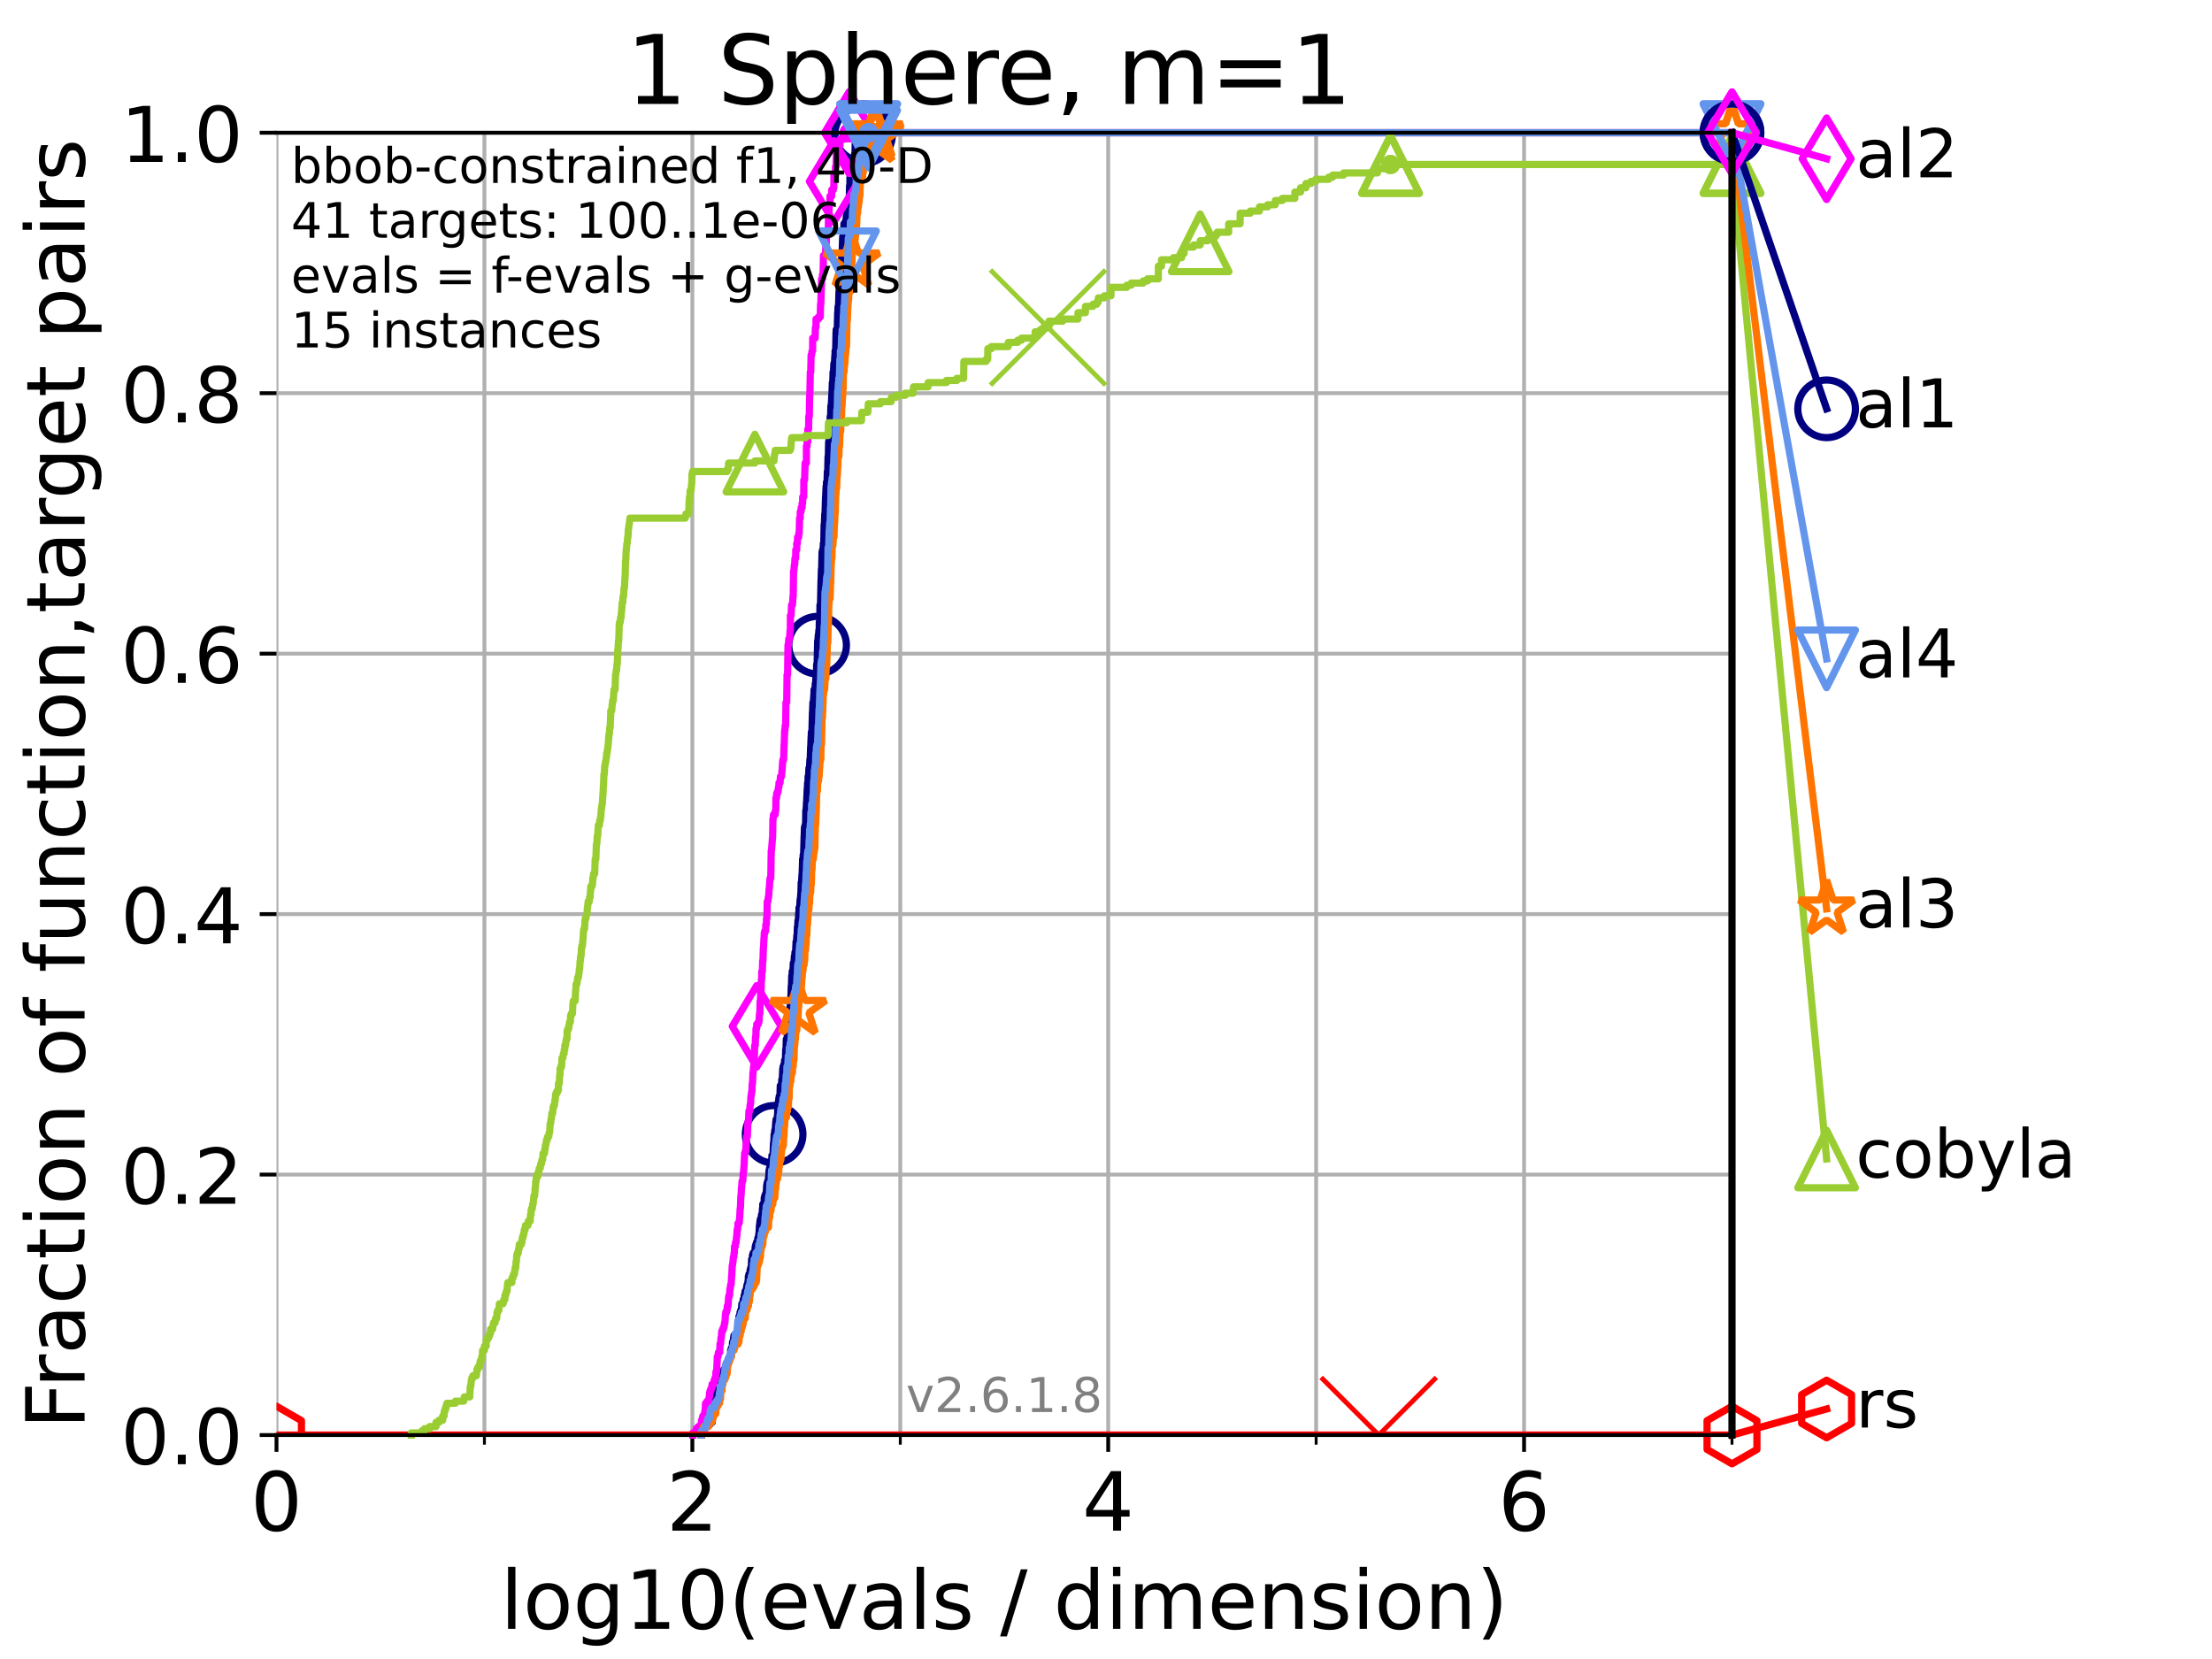 <?xml version="1.0" encoding="utf-8" standalone="no"?>
<!DOCTYPE svg PUBLIC "-//W3C//DTD SVG 1.1//EN"
  "http://www.w3.org/Graphics/SVG/1.1/DTD/svg11.dtd">
<!-- Created with matplotlib (https://matplotlib.org/) -->
<svg height="345.6pt" version="1.1" viewBox="0 0 460.8 345.6" width="460.8pt" xmlns="http://www.w3.org/2000/svg" xmlns:xlink="http://www.w3.org/1999/xlink">
 <defs>
  <style type="text/css">*{stroke-linecap:butt;stroke-linejoin:round;}</style>
 </defs>
 <g id="figure_1">
  <g id="patch_1">
   <path d="M 0 345.6 
L 460.8 345.6 
L 460.8 0 
L 0 0 
z
" style="fill:#ffffff;"/>
  </g>
  <g id="axes_1">
   <g id="patch_2">
    <path d="M 57.6 298.944 
L 360.806 298.944 
L 360.806 27.648 
L 57.6 27.648 
z
" style="fill:#ffffff;"/>
   </g>
   <g id="matplotlib.axis_1">
    <g id="xtick_1">
     <g id="line2d_1">
      <path clip-path="url(#pfac50d0fd9)" d="M 57.6 298.944 
L 57.6 27.648 
" style="fill:none;stroke:#b0b0b0;stroke-linecap:square;stroke-width:0.8;"/>
     </g>
     <g id="line2d_2">
      <defs>
       <path d="M 0 0 
L 0 3.5 
" id="mdc4bb5fc61" style="stroke:#000000;stroke-width:0.8;"/>
      </defs>
      <g>
       <use style="stroke:#000000;stroke-width:0.8;" x="57.6" xlink:href="#mdc4bb5fc61" y="298.944"/>
      </g>
     </g>
     <g id="text_1">
      <!-- 0 -->
      <g transform="translate(52.192 318.861)scale(0.17 -0.17)">
       <defs>
        <path d="M 31.781 66.406 
Q 24.172 66.406 20.328 58.906 
Q 16.5 51.422 16.5 36.375 
Q 16.5 21.391 20.328 13.891 
Q 24.172 6.391 31.781 6.391 
Q 39.453 6.391 43.281 13.891 
Q 47.125 21.391 47.125 36.375 
Q 47.125 51.422 43.281 58.906 
Q 39.453 66.406 31.781 66.406 
z
M 31.781 74.219 
Q 44.047 74.219 50.516 64.516 
Q 56.984 54.828 56.984 36.375 
Q 56.984 17.969 50.516 8.266 
Q 44.047 -1.422 31.781 -1.422 
Q 19.531 -1.422 13.062 8.266 
Q 6.594 17.969 6.594 36.375 
Q 6.594 54.828 13.062 64.516 
Q 19.531 74.219 31.781 74.219 
z
" id="DejaVuSans-48"/>
       </defs>
       <use xlink:href="#DejaVuSans-48"/>
      </g>
     </g>
    </g>
    <g id="xtick_2">
     <g id="line2d_3">
      <path clip-path="url(#pfac50d0fd9)" d="M 144.23 298.944 
L 144.23 27.648 
" style="fill:none;stroke:#b0b0b0;stroke-linecap:square;stroke-width:0.8;"/>
     </g>
     <g id="line2d_4">
      <g>
       <use style="stroke:#000000;stroke-width:0.8;" x="144.23" xlink:href="#mdc4bb5fc61" y="298.944"/>
      </g>
     </g>
     <g id="text_2">
      <!-- 2 -->
      <g transform="translate(138.822 318.861)scale(0.17 -0.17)">
       <defs>
        <path d="M 19.188 8.297 
L 53.609 8.297 
L 53.609 0 
L 7.328 0 
L 7.328 8.297 
Q 12.938 14.109 22.625 23.891 
Q 32.328 33.688 34.812 36.531 
Q 39.547 41.844 41.422 45.531 
Q 43.312 49.219 43.312 52.781 
Q 43.312 58.594 39.234 62.25 
Q 35.156 65.922 28.609 65.922 
Q 23.969 65.922 18.812 64.312 
Q 13.672 62.703 7.812 59.422 
L 7.812 69.391 
Q 13.766 71.781 18.938 73 
Q 24.125 74.219 28.422 74.219 
Q 39.75 74.219 46.484 68.547 
Q 53.219 62.891 53.219 53.422 
Q 53.219 48.922 51.531 44.891 
Q 49.859 40.875 45.406 35.406 
Q 44.188 33.984 37.641 27.219 
Q 31.109 20.453 19.188 8.297 
z
" id="DejaVuSans-50"/>
       </defs>
       <use xlink:href="#DejaVuSans-50"/>
      </g>
     </g>
    </g>
    <g id="xtick_3">
     <g id="line2d_5">
      <path clip-path="url(#pfac50d0fd9)" d="M 230.861 298.944 
L 230.861 27.648 
" style="fill:none;stroke:#b0b0b0;stroke-linecap:square;stroke-width:0.8;"/>
     </g>
     <g id="line2d_6">
      <g>
       <use style="stroke:#000000;stroke-width:0.8;" x="230.861" xlink:href="#mdc4bb5fc61" y="298.944"/>
      </g>
     </g>
     <g id="text_3">
      <!-- 4 -->
      <g transform="translate(225.453 318.861)scale(0.17 -0.17)">
       <defs>
        <path d="M 37.797 64.312 
L 12.891 25.391 
L 37.797 25.391 
z
M 35.203 72.906 
L 47.609 72.906 
L 47.609 25.391 
L 58.016 25.391 
L 58.016 17.188 
L 47.609 17.188 
L 47.609 0 
L 37.797 0 
L 37.797 17.188 
L 4.891 17.188 
L 4.891 26.703 
z
" id="DejaVuSans-52"/>
       </defs>
       <use xlink:href="#DejaVuSans-52"/>
      </g>
     </g>
    </g>
    <g id="xtick_4">
     <g id="line2d_7">
      <path clip-path="url(#pfac50d0fd9)" d="M 317.491 298.944 
L 317.491 27.648 
" style="fill:none;stroke:#b0b0b0;stroke-linecap:square;stroke-width:0.8;"/>
     </g>
     <g id="line2d_8">
      <g>
       <use style="stroke:#000000;stroke-width:0.8;" x="317.491" xlink:href="#mdc4bb5fc61" y="298.944"/>
      </g>
     </g>
     <g id="text_4">
      <!-- 6 -->
      <g transform="translate(312.083 318.861)scale(0.17 -0.17)">
       <defs>
        <path d="M 33.016 40.375 
Q 26.375 40.375 22.484 35.828 
Q 18.609 31.297 18.609 23.391 
Q 18.609 15.531 22.484 10.953 
Q 26.375 6.391 33.016 6.391 
Q 39.656 6.391 43.531 10.953 
Q 47.406 15.531 47.406 23.391 
Q 47.406 31.297 43.531 35.828 
Q 39.656 40.375 33.016 40.375 
z
M 52.594 71.297 
L 52.594 62.312 
Q 48.875 64.062 45.094 64.984 
Q 41.312 65.922 37.594 65.922 
Q 27.828 65.922 22.672 59.328 
Q 17.531 52.734 16.797 39.406 
Q 19.672 43.656 24.016 45.922 
Q 28.375 48.188 33.594 48.188 
Q 44.578 48.188 50.953 41.516 
Q 57.328 34.859 57.328 23.391 
Q 57.328 12.156 50.688 5.359 
Q 44.047 -1.422 33.016 -1.422 
Q 20.359 -1.422 13.672 8.266 
Q 6.984 17.969 6.984 36.375 
Q 6.984 53.656 15.188 63.938 
Q 23.391 74.219 37.203 74.219 
Q 40.922 74.219 44.703 73.484 
Q 48.484 72.75 52.594 71.297 
z
" id="DejaVuSans-54"/>
       </defs>
       <use xlink:href="#DejaVuSans-54"/>
      </g>
     </g>
    </g>
    <g id="xtick_5">
     <g id="line2d_9">
      <path clip-path="url(#pfac50d0fd9)" d="M 100.915 298.944 
L 100.915 27.648 
" style="fill:none;stroke:#b0b0b0;stroke-linecap:square;stroke-width:0.8;"/>
     </g>
     <g id="line2d_10">
      <defs>
       <path d="M 0 0 
L 0 2 
" id="m67d695473c" style="stroke:#000000;stroke-width:0.6;"/>
      </defs>
      <g>
       <use style="stroke:#000000;stroke-width:0.6;" x="100.915" xlink:href="#m67d695473c" y="298.944"/>
      </g>
     </g>
    </g>
    <g id="xtick_6">
     <g id="line2d_11">
      <path clip-path="url(#pfac50d0fd9)" d="M 187.546 298.944 
L 187.546 27.648 
" style="fill:none;stroke:#b0b0b0;stroke-linecap:square;stroke-width:0.8;"/>
     </g>
     <g id="line2d_12">
      <g>
       <use style="stroke:#000000;stroke-width:0.6;" x="187.546" xlink:href="#m67d695473c" y="298.944"/>
      </g>
     </g>
    </g>
    <g id="xtick_7">
     <g id="line2d_13">
      <path clip-path="url(#pfac50d0fd9)" d="M 274.176 298.944 
L 274.176 27.648 
" style="fill:none;stroke:#b0b0b0;stroke-linecap:square;stroke-width:0.8;"/>
     </g>
     <g id="line2d_14">
      <g>
       <use style="stroke:#000000;stroke-width:0.6;" x="274.176" xlink:href="#m67d695473c" y="298.944"/>
      </g>
     </g>
    </g>
    <g id="xtick_8">
     <g id="line2d_15">
      <path clip-path="url(#pfac50d0fd9)" d="M 360.806 298.944 
L 360.806 27.648 
" style="fill:none;stroke:#b0b0b0;stroke-linecap:square;stroke-width:0.8;"/>
     </g>
     <g id="line2d_16">
      <g>
       <use style="stroke:#000000;stroke-width:0.6;" x="360.806" xlink:href="#m67d695473c" y="298.944"/>
      </g>
     </g>
    </g>
    <g id="text_5">
     <!-- log10(evals / dimension) -->
     <g transform="translate(104.239 339.314)scale(0.17 -0.17)">
      <defs>
       <path d="M 9.422 75.984 
L 18.406 75.984 
L 18.406 0 
L 9.422 0 
z
" id="DejaVuSans-108"/>
       <path d="M 30.609 48.391 
Q 23.391 48.391 19.188 42.75 
Q 14.984 37.109 14.984 27.297 
Q 14.984 17.484 19.156 11.844 
Q 23.344 6.203 30.609 6.203 
Q 37.797 6.203 41.984 11.859 
Q 46.188 17.531 46.188 27.297 
Q 46.188 37.016 41.984 42.703 
Q 37.797 48.391 30.609 48.391 
z
M 30.609 56 
Q 42.328 56 49.016 48.375 
Q 55.719 40.766 55.719 27.297 
Q 55.719 13.875 49.016 6.219 
Q 42.328 -1.422 30.609 -1.422 
Q 18.844 -1.422 12.172 6.219 
Q 5.516 13.875 5.516 27.297 
Q 5.516 40.766 12.172 48.375 
Q 18.844 56 30.609 56 
z
" id="DejaVuSans-111"/>
       <path d="M 45.406 27.984 
Q 45.406 37.75 41.375 43.109 
Q 37.359 48.484 30.078 48.484 
Q 22.859 48.484 18.828 43.109 
Q 14.797 37.75 14.797 27.984 
Q 14.797 18.266 18.828 12.891 
Q 22.859 7.516 30.078 7.516 
Q 37.359 7.516 41.375 12.891 
Q 45.406 18.266 45.406 27.984 
z
M 54.391 6.781 
Q 54.391 -7.172 48.188 -13.984 
Q 42 -20.797 29.203 -20.797 
Q 24.469 -20.797 20.266 -20.094 
Q 16.062 -19.391 12.109 -17.922 
L 12.109 -9.188 
Q 16.062 -11.328 19.922 -12.344 
Q 23.781 -13.375 27.781 -13.375 
Q 36.625 -13.375 41.016 -8.766 
Q 45.406 -4.156 45.406 5.172 
L 45.406 9.625 
Q 42.625 4.781 38.281 2.391 
Q 33.938 0 27.875 0 
Q 17.828 0 11.672 7.656 
Q 5.516 15.328 5.516 27.984 
Q 5.516 40.672 11.672 48.328 
Q 17.828 56 27.875 56 
Q 33.938 56 38.281 53.609 
Q 42.625 51.219 45.406 46.391 
L 45.406 54.688 
L 54.391 54.688 
z
" id="DejaVuSans-103"/>
       <path d="M 12.406 8.297 
L 28.516 8.297 
L 28.516 63.922 
L 10.984 60.406 
L 10.984 69.391 
L 28.422 72.906 
L 38.281 72.906 
L 38.281 8.297 
L 54.391 8.297 
L 54.391 0 
L 12.406 0 
z
" id="DejaVuSans-49"/>
       <path d="M 31 75.875 
Q 24.469 64.656 21.281 53.656 
Q 18.109 42.672 18.109 31.391 
Q 18.109 20.125 21.312 9.062 
Q 24.516 -2 31 -13.188 
L 23.188 -13.188 
Q 15.875 -1.703 12.234 9.375 
Q 8.594 20.453 8.594 31.391 
Q 8.594 42.281 12.203 53.312 
Q 15.828 64.359 23.188 75.875 
z
" id="DejaVuSans-40"/>
       <path d="M 56.203 29.594 
L 56.203 25.203 
L 14.891 25.203 
Q 15.484 15.922 20.484 11.062 
Q 25.484 6.203 34.422 6.203 
Q 39.594 6.203 44.453 7.469 
Q 49.312 8.734 54.109 11.281 
L 54.109 2.781 
Q 49.266 0.734 44.188 -0.344 
Q 39.109 -1.422 33.891 -1.422 
Q 20.797 -1.422 13.156 6.188 
Q 5.516 13.812 5.516 26.812 
Q 5.516 40.234 12.766 48.109 
Q 20.016 56 32.328 56 
Q 43.359 56 49.781 48.891 
Q 56.203 41.797 56.203 29.594 
z
M 47.219 32.234 
Q 47.125 39.594 43.094 43.984 
Q 39.062 48.391 32.422 48.391 
Q 24.906 48.391 20.391 44.141 
Q 15.875 39.891 15.188 32.172 
z
" id="DejaVuSans-101"/>
       <path d="M 2.984 54.688 
L 12.5 54.688 
L 29.594 8.797 
L 46.688 54.688 
L 56.203 54.688 
L 35.688 0 
L 23.484 0 
z
" id="DejaVuSans-118"/>
       <path d="M 34.281 27.484 
Q 23.391 27.484 19.188 25 
Q 14.984 22.516 14.984 16.5 
Q 14.984 11.719 18.141 8.906 
Q 21.297 6.109 26.703 6.109 
Q 34.188 6.109 38.703 11.406 
Q 43.219 16.703 43.219 25.484 
L 43.219 27.484 
z
M 52.203 31.203 
L 52.203 0 
L 43.219 0 
L 43.219 8.297 
Q 40.141 3.328 35.547 0.953 
Q 30.953 -1.422 24.312 -1.422 
Q 15.922 -1.422 10.953 3.297 
Q 6 8.016 6 15.922 
Q 6 25.141 12.172 29.828 
Q 18.359 34.516 30.609 34.516 
L 43.219 34.516 
L 43.219 35.406 
Q 43.219 41.609 39.141 45 
Q 35.062 48.391 27.688 48.391 
Q 23 48.391 18.547 47.266 
Q 14.109 46.141 10.016 43.891 
L 10.016 52.203 
Q 14.938 54.109 19.578 55.047 
Q 24.219 56 28.609 56 
Q 40.484 56 46.344 49.844 
Q 52.203 43.703 52.203 31.203 
z
" id="DejaVuSans-97"/>
       <path d="M 44.281 53.078 
L 44.281 44.578 
Q 40.484 46.531 36.375 47.5 
Q 32.281 48.484 27.875 48.484 
Q 21.188 48.484 17.844 46.438 
Q 14.5 44.391 14.5 40.281 
Q 14.5 37.156 16.891 35.375 
Q 19.281 33.594 26.516 31.984 
L 29.594 31.297 
Q 39.156 29.25 43.188 25.516 
Q 47.219 21.781 47.219 15.094 
Q 47.219 7.469 41.188 3.016 
Q 35.156 -1.422 24.609 -1.422 
Q 20.219 -1.422 15.453 -0.562 
Q 10.688 0.297 5.422 2 
L 5.422 11.281 
Q 10.406 8.688 15.234 7.391 
Q 20.062 6.109 24.812 6.109 
Q 31.156 6.109 34.562 8.281 
Q 37.984 10.453 37.984 14.406 
Q 37.984 18.062 35.516 20.016 
Q 33.062 21.969 24.703 23.781 
L 21.578 24.516 
Q 13.234 26.266 9.516 29.906 
Q 5.812 33.547 5.812 39.891 
Q 5.812 47.609 11.281 51.797 
Q 16.75 56 26.812 56 
Q 31.781 56 36.172 55.266 
Q 40.578 54.547 44.281 53.078 
z
" id="DejaVuSans-115"/>
       <path id="DejaVuSans-32"/>
       <path d="M 25.391 72.906 
L 33.688 72.906 
L 8.297 -9.281 
L 0 -9.281 
z
" id="DejaVuSans-47"/>
       <path d="M 45.406 46.391 
L 45.406 75.984 
L 54.391 75.984 
L 54.391 0 
L 45.406 0 
L 45.406 8.203 
Q 42.578 3.328 38.25 0.953 
Q 33.938 -1.422 27.875 -1.422 
Q 17.969 -1.422 11.734 6.484 
Q 5.516 14.406 5.516 27.297 
Q 5.516 40.188 11.734 48.094 
Q 17.969 56 27.875 56 
Q 33.938 56 38.25 53.625 
Q 42.578 51.266 45.406 46.391 
z
M 14.797 27.297 
Q 14.797 17.391 18.875 11.75 
Q 22.953 6.109 30.078 6.109 
Q 37.203 6.109 41.297 11.75 
Q 45.406 17.391 45.406 27.297 
Q 45.406 37.203 41.297 42.844 
Q 37.203 48.484 30.078 48.484 
Q 22.953 48.484 18.875 42.844 
Q 14.797 37.203 14.797 27.297 
z
" id="DejaVuSans-100"/>
       <path d="M 9.422 54.688 
L 18.406 54.688 
L 18.406 0 
L 9.422 0 
z
M 9.422 75.984 
L 18.406 75.984 
L 18.406 64.594 
L 9.422 64.594 
z
" id="DejaVuSans-105"/>
       <path d="M 52 44.188 
Q 55.375 50.25 60.062 53.125 
Q 64.75 56 71.094 56 
Q 79.641 56 84.281 50.016 
Q 88.922 44.047 88.922 33.016 
L 88.922 0 
L 79.891 0 
L 79.891 32.719 
Q 79.891 40.578 77.094 44.375 
Q 74.312 48.188 68.609 48.188 
Q 61.625 48.188 57.562 43.547 
Q 53.516 38.922 53.516 30.906 
L 53.516 0 
L 44.484 0 
L 44.484 32.719 
Q 44.484 40.625 41.703 44.406 
Q 38.922 48.188 33.109 48.188 
Q 26.219 48.188 22.156 43.531 
Q 18.109 38.875 18.109 30.906 
L 18.109 0 
L 9.078 0 
L 9.078 54.688 
L 18.109 54.688 
L 18.109 46.188 
Q 21.188 51.219 25.484 53.609 
Q 29.781 56 35.688 56 
Q 41.656 56 45.828 52.969 
Q 50 49.953 52 44.188 
z
" id="DejaVuSans-109"/>
       <path d="M 54.891 33.016 
L 54.891 0 
L 45.906 0 
L 45.906 32.719 
Q 45.906 40.484 42.875 44.328 
Q 39.844 48.188 33.797 48.188 
Q 26.516 48.188 22.312 43.547 
Q 18.109 38.922 18.109 30.906 
L 18.109 0 
L 9.078 0 
L 9.078 54.688 
L 18.109 54.688 
L 18.109 46.188 
Q 21.344 51.125 25.703 53.562 
Q 30.078 56 35.797 56 
Q 45.219 56 50.047 50.172 
Q 54.891 44.344 54.891 33.016 
z
" id="DejaVuSans-110"/>
       <path d="M 8.016 75.875 
L 15.828 75.875 
Q 23.141 64.359 26.781 53.312 
Q 30.422 42.281 30.422 31.391 
Q 30.422 20.453 26.781 9.375 
Q 23.141 -1.703 15.828 -13.188 
L 8.016 -13.188 
Q 14.5 -2 17.703 9.062 
Q 20.906 20.125 20.906 31.391 
Q 20.906 42.672 17.703 53.656 
Q 14.5 64.656 8.016 75.875 
z
" id="DejaVuSans-41"/>
      </defs>
      <use xlink:href="#DejaVuSans-108"/>
      <use x="27.783" xlink:href="#DejaVuSans-111"/>
      <use x="88.965" xlink:href="#DejaVuSans-103"/>
      <use x="152.441" xlink:href="#DejaVuSans-49"/>
      <use x="216.064" xlink:href="#DejaVuSans-48"/>
      <use x="279.688" xlink:href="#DejaVuSans-40"/>
      <use x="318.701" xlink:href="#DejaVuSans-101"/>
      <use x="380.225" xlink:href="#DejaVuSans-118"/>
      <use x="439.404" xlink:href="#DejaVuSans-97"/>
      <use x="500.684" xlink:href="#DejaVuSans-108"/>
      <use x="528.467" xlink:href="#DejaVuSans-115"/>
      <use x="580.566" xlink:href="#DejaVuSans-32"/>
      <use x="612.354" xlink:href="#DejaVuSans-47"/>
      <use x="646.045" xlink:href="#DejaVuSans-32"/>
      <use x="677.832" xlink:href="#DejaVuSans-100"/>
      <use x="741.309" xlink:href="#DejaVuSans-105"/>
      <use x="769.092" xlink:href="#DejaVuSans-109"/>
      <use x="866.504" xlink:href="#DejaVuSans-101"/>
      <use x="928.027" xlink:href="#DejaVuSans-110"/>
      <use x="991.406" xlink:href="#DejaVuSans-115"/>
      <use x="1043.506" xlink:href="#DejaVuSans-105"/>
      <use x="1071.289" xlink:href="#DejaVuSans-111"/>
      <use x="1132.471" xlink:href="#DejaVuSans-110"/>
      <use x="1195.85" xlink:href="#DejaVuSans-41"/>
     </g>
    </g>
   </g>
   <g id="matplotlib.axis_2">
    <g id="ytick_1">
     <g id="line2d_17">
      <path clip-path="url(#pfac50d0fd9)" d="M 57.6 298.944 
L 360.806 298.944 
" style="fill:none;stroke:#b0b0b0;stroke-linecap:square;stroke-width:0.8;"/>
     </g>
     <g id="line2d_18">
      <defs>
       <path d="M 0 0 
L -3.5 0 
" id="m4eb6f280d7" style="stroke:#000000;stroke-width:0.8;"/>
      </defs>
      <g>
       <use style="stroke:#000000;stroke-width:0.8;" x="57.6" xlink:href="#m4eb6f280d7" y="298.944"/>
      </g>
     </g>
     <g id="text_6">
      <!-- 0.0 -->
      <g transform="translate(25.155 305.023)scale(0.16 -0.16)">
       <defs>
        <path d="M 10.688 12.406 
L 21 12.406 
L 21 0 
L 10.688 0 
z
" id="DejaVuSans-46"/>
       </defs>
       <use xlink:href="#DejaVuSans-48"/>
       <use x="63.623" xlink:href="#DejaVuSans-46"/>
       <use x="95.41" xlink:href="#DejaVuSans-48"/>
      </g>
     </g>
    </g>
    <g id="ytick_2">
     <g id="line2d_19">
      <path clip-path="url(#pfac50d0fd9)" d="M 57.6 244.685 
L 360.806 244.685 
" style="fill:none;stroke:#b0b0b0;stroke-linecap:square;stroke-width:0.8;"/>
     </g>
     <g id="line2d_20">
      <g>
       <use style="stroke:#000000;stroke-width:0.8;" x="57.6" xlink:href="#m4eb6f280d7" y="244.685"/>
      </g>
     </g>
     <g id="text_7">
      <!-- 0.2 -->
      <g transform="translate(25.155 250.764)scale(0.16 -0.16)">
       <use xlink:href="#DejaVuSans-48"/>
       <use x="63.623" xlink:href="#DejaVuSans-46"/>
       <use x="95.41" xlink:href="#DejaVuSans-50"/>
      </g>
     </g>
    </g>
    <g id="ytick_3">
     <g id="line2d_21">
      <path clip-path="url(#pfac50d0fd9)" d="M 57.6 190.426 
L 360.806 190.426 
" style="fill:none;stroke:#b0b0b0;stroke-linecap:square;stroke-width:0.8;"/>
     </g>
     <g id="line2d_22">
      <g>
       <use style="stroke:#000000;stroke-width:0.8;" x="57.6" xlink:href="#m4eb6f280d7" y="190.426"/>
      </g>
     </g>
     <g id="text_8">
      <!-- 0.4 -->
      <g transform="translate(25.155 196.504)scale(0.16 -0.16)">
       <use xlink:href="#DejaVuSans-48"/>
       <use x="63.623" xlink:href="#DejaVuSans-46"/>
       <use x="95.41" xlink:href="#DejaVuSans-52"/>
      </g>
     </g>
    </g>
    <g id="ytick_4">
     <g id="line2d_23">
      <path clip-path="url(#pfac50d0fd9)" d="M 57.6 136.166 
L 360.806 136.166 
" style="fill:none;stroke:#b0b0b0;stroke-linecap:square;stroke-width:0.8;"/>
     </g>
     <g id="line2d_24">
      <g>
       <use style="stroke:#000000;stroke-width:0.8;" x="57.6" xlink:href="#m4eb6f280d7" y="136.166"/>
      </g>
     </g>
     <g id="text_9">
      <!-- 0.6 -->
      <g transform="translate(25.155 142.245)scale(0.16 -0.16)">
       <use xlink:href="#DejaVuSans-48"/>
       <use x="63.623" xlink:href="#DejaVuSans-46"/>
       <use x="95.41" xlink:href="#DejaVuSans-54"/>
      </g>
     </g>
    </g>
    <g id="ytick_5">
     <g id="line2d_25">
      <path clip-path="url(#pfac50d0fd9)" d="M 57.6 81.907 
L 360.806 81.907 
" style="fill:none;stroke:#b0b0b0;stroke-linecap:square;stroke-width:0.8;"/>
     </g>
     <g id="line2d_26">
      <g>
       <use style="stroke:#000000;stroke-width:0.8;" x="57.6" xlink:href="#m4eb6f280d7" y="81.907"/>
      </g>
     </g>
     <g id="text_10">
      <!-- 0.8 -->
      <g transform="translate(25.155 87.986)scale(0.16 -0.16)">
       <defs>
        <path d="M 31.781 34.625 
Q 24.75 34.625 20.719 30.859 
Q 16.703 27.094 16.703 20.516 
Q 16.703 13.922 20.719 10.156 
Q 24.75 6.391 31.781 6.391 
Q 38.812 6.391 42.859 10.172 
Q 46.922 13.969 46.922 20.516 
Q 46.922 27.094 42.891 30.859 
Q 38.875 34.625 31.781 34.625 
z
M 21.922 38.812 
Q 15.578 40.375 12.031 44.719 
Q 8.5 49.078 8.5 55.328 
Q 8.5 64.062 14.719 69.141 
Q 20.953 74.219 31.781 74.219 
Q 42.672 74.219 48.875 69.141 
Q 55.078 64.062 55.078 55.328 
Q 55.078 49.078 51.531 44.719 
Q 48 40.375 41.703 38.812 
Q 48.828 37.156 52.797 32.312 
Q 56.781 27.484 56.781 20.516 
Q 56.781 9.906 50.312 4.234 
Q 43.844 -1.422 31.781 -1.422 
Q 19.734 -1.422 13.25 4.234 
Q 6.781 9.906 6.781 20.516 
Q 6.781 27.484 10.781 32.312 
Q 14.797 37.156 21.922 38.812 
z
M 18.312 54.391 
Q 18.312 48.734 21.844 45.562 
Q 25.391 42.391 31.781 42.391 
Q 38.141 42.391 41.719 45.562 
Q 45.312 48.734 45.312 54.391 
Q 45.312 60.062 41.719 63.234 
Q 38.141 66.406 31.781 66.406 
Q 25.391 66.406 21.844 63.234 
Q 18.312 60.062 18.312 54.391 
z
" id="DejaVuSans-56"/>
       </defs>
       <use xlink:href="#DejaVuSans-48"/>
       <use x="63.623" xlink:href="#DejaVuSans-46"/>
       <use x="95.41" xlink:href="#DejaVuSans-56"/>
      </g>
     </g>
    </g>
    <g id="ytick_6">
     <g id="line2d_27">
      <path clip-path="url(#pfac50d0fd9)" d="M 57.6 27.648 
L 360.806 27.648 
" style="fill:none;stroke:#b0b0b0;stroke-linecap:square;stroke-width:0.8;"/>
     </g>
     <g id="line2d_28">
      <g>
       <use style="stroke:#000000;stroke-width:0.8;" x="57.6" xlink:href="#m4eb6f280d7" y="27.648"/>
      </g>
     </g>
     <g id="text_11">
      <!-- 1.0 -->
      <g transform="translate(25.155 33.727)scale(0.16 -0.16)">
       <use xlink:href="#DejaVuSans-49"/>
       <use x="63.623" xlink:href="#DejaVuSans-46"/>
       <use x="95.41" xlink:href="#DejaVuSans-48"/>
      </g>
     </g>
    </g>
    <g id="text_12">
     <!-- Fraction of function,target pairs -->
     <g transform="translate(17.62 297.681)rotate(-90)scale(0.17 -0.17)">
      <defs>
       <path d="M 9.812 72.906 
L 51.703 72.906 
L 51.703 64.594 
L 19.672 64.594 
L 19.672 43.109 
L 48.578 43.109 
L 48.578 34.812 
L 19.672 34.812 
L 19.672 0 
L 9.812 0 
z
" id="DejaVuSans-70"/>
       <path d="M 41.109 46.297 
Q 39.594 47.172 37.812 47.578 
Q 36.031 48 33.891 48 
Q 26.266 48 22.188 43.047 
Q 18.109 38.094 18.109 28.812 
L 18.109 0 
L 9.078 0 
L 9.078 54.688 
L 18.109 54.688 
L 18.109 46.188 
Q 20.953 51.172 25.484 53.578 
Q 30.031 56 36.531 56 
Q 37.453 56 38.578 55.875 
Q 39.703 55.766 41.062 55.516 
z
" id="DejaVuSans-114"/>
       <path d="M 48.781 52.594 
L 48.781 44.188 
Q 44.969 46.297 41.141 47.344 
Q 37.312 48.391 33.406 48.391 
Q 24.656 48.391 19.812 42.844 
Q 14.984 37.312 14.984 27.297 
Q 14.984 17.281 19.812 11.734 
Q 24.656 6.203 33.406 6.203 
Q 37.312 6.203 41.141 7.25 
Q 44.969 8.297 48.781 10.406 
L 48.781 2.094 
Q 45.016 0.344 40.984 -0.531 
Q 36.969 -1.422 32.422 -1.422 
Q 20.062 -1.422 12.781 6.344 
Q 5.516 14.109 5.516 27.297 
Q 5.516 40.672 12.859 48.328 
Q 20.219 56 33.016 56 
Q 37.156 56 41.109 55.141 
Q 45.062 54.297 48.781 52.594 
z
" id="DejaVuSans-99"/>
       <path d="M 18.312 70.219 
L 18.312 54.688 
L 36.812 54.688 
L 36.812 47.703 
L 18.312 47.703 
L 18.312 18.016 
Q 18.312 11.328 20.141 9.422 
Q 21.969 7.516 27.594 7.516 
L 36.812 7.516 
L 36.812 0 
L 27.594 0 
Q 17.188 0 13.234 3.875 
Q 9.281 7.766 9.281 18.016 
L 9.281 47.703 
L 2.688 47.703 
L 2.688 54.688 
L 9.281 54.688 
L 9.281 70.219 
z
" id="DejaVuSans-116"/>
       <path d="M 37.109 75.984 
L 37.109 68.5 
L 28.516 68.5 
Q 23.688 68.5 21.797 66.547 
Q 19.922 64.594 19.922 59.516 
L 19.922 54.688 
L 34.719 54.688 
L 34.719 47.703 
L 19.922 47.703 
L 19.922 0 
L 10.891 0 
L 10.891 47.703 
L 2.297 47.703 
L 2.297 54.688 
L 10.891 54.688 
L 10.891 58.5 
Q 10.891 67.625 15.141 71.797 
Q 19.391 75.984 28.609 75.984 
z
" id="DejaVuSans-102"/>
       <path d="M 8.5 21.578 
L 8.5 54.688 
L 17.484 54.688 
L 17.484 21.922 
Q 17.484 14.156 20.5 10.266 
Q 23.531 6.391 29.594 6.391 
Q 36.859 6.391 41.078 11.031 
Q 45.312 15.672 45.312 23.688 
L 45.312 54.688 
L 54.297 54.688 
L 54.297 0 
L 45.312 0 
L 45.312 8.406 
Q 42.047 3.422 37.719 1 
Q 33.406 -1.422 27.688 -1.422 
Q 18.266 -1.422 13.375 4.438 
Q 8.5 10.297 8.5 21.578 
z
M 31.109 56 
z
" id="DejaVuSans-117"/>
       <path d="M 11.719 12.406 
L 22.016 12.406 
L 22.016 4 
L 14.016 -11.625 
L 7.719 -11.625 
L 11.719 4 
z
" id="DejaVuSans-44"/>
       <path d="M 18.109 8.203 
L 18.109 -20.797 
L 9.078 -20.797 
L 9.078 54.688 
L 18.109 54.688 
L 18.109 46.391 
Q 20.953 51.266 25.266 53.625 
Q 29.594 56 35.594 56 
Q 45.562 56 51.781 48.094 
Q 58.016 40.188 58.016 27.297 
Q 58.016 14.406 51.781 6.484 
Q 45.562 -1.422 35.594 -1.422 
Q 29.594 -1.422 25.266 0.953 
Q 20.953 3.328 18.109 8.203 
z
M 48.688 27.297 
Q 48.688 37.203 44.609 42.844 
Q 40.531 48.484 33.406 48.484 
Q 26.266 48.484 22.188 42.844 
Q 18.109 37.203 18.109 27.297 
Q 18.109 17.391 22.188 11.75 
Q 26.266 6.109 33.406 6.109 
Q 40.531 6.109 44.609 11.75 
Q 48.688 17.391 48.688 27.297 
z
" id="DejaVuSans-112"/>
      </defs>
      <use xlink:href="#DejaVuSans-70"/>
      <use x="50.27" xlink:href="#DejaVuSans-114"/>
      <use x="91.383" xlink:href="#DejaVuSans-97"/>
      <use x="152.662" xlink:href="#DejaVuSans-99"/>
      <use x="207.643" xlink:href="#DejaVuSans-116"/>
      <use x="246.852" xlink:href="#DejaVuSans-105"/>
      <use x="274.635" xlink:href="#DejaVuSans-111"/>
      <use x="335.816" xlink:href="#DejaVuSans-110"/>
      <use x="399.195" xlink:href="#DejaVuSans-32"/>
      <use x="430.982" xlink:href="#DejaVuSans-111"/>
      <use x="492.164" xlink:href="#DejaVuSans-102"/>
      <use x="527.369" xlink:href="#DejaVuSans-32"/>
      <use x="559.156" xlink:href="#DejaVuSans-102"/>
      <use x="594.361" xlink:href="#DejaVuSans-117"/>
      <use x="657.74" xlink:href="#DejaVuSans-110"/>
      <use x="721.119" xlink:href="#DejaVuSans-99"/>
      <use x="776.1" xlink:href="#DejaVuSans-116"/>
      <use x="815.309" xlink:href="#DejaVuSans-105"/>
      <use x="843.092" xlink:href="#DejaVuSans-111"/>
      <use x="904.273" xlink:href="#DejaVuSans-110"/>
      <use x="967.652" xlink:href="#DejaVuSans-44"/>
      <use x="999.439" xlink:href="#DejaVuSans-116"/>
      <use x="1038.648" xlink:href="#DejaVuSans-97"/>
      <use x="1099.928" xlink:href="#DejaVuSans-114"/>
      <use x="1139.291" xlink:href="#DejaVuSans-103"/>
      <use x="1202.768" xlink:href="#DejaVuSans-101"/>
      <use x="1264.291" xlink:href="#DejaVuSans-116"/>
      <use x="1303.5" xlink:href="#DejaVuSans-32"/>
      <use x="1335.287" xlink:href="#DejaVuSans-112"/>
      <use x="1398.764" xlink:href="#DejaVuSans-97"/>
      <use x="1460.043" xlink:href="#DejaVuSans-105"/>
      <use x="1487.826" xlink:href="#DejaVuSans-114"/>
      <use x="1528.939" xlink:href="#DejaVuSans-115"/>
     </g>
    </g>
   </g>
   <g id="line2d_29">
    <defs>
     <path d="M 0 1.5 
C 0.398 1.5 0.779 1.342 1.061 1.061 
C 1.342 0.779 1.5 0.398 1.5 0 
C 1.5 -0.398 1.342 -0.779 1.061 -1.061 
C 0.779 -1.342 0.398 -1.5 0 -1.5 
C -0.398 -1.5 -0.779 -1.342 -1.061 -1.061 
C -1.342 -0.779 -1.5 -0.398 -1.5 0 
C -1.5 0.398 -1.342 0.779 -1.061 1.061 
C -0.779 1.342 -0.398 1.5 0 1.5 
z
" id="m34f7391caa" style="stroke:#000080;"/>
    </defs>
    <g>
     <use style="fill:#000080;stroke:#000080;" x="179.892" xlink:href="#m34f7391caa" y="27.648"/>
     <use style="fill:#000080;stroke:#000080;" x="179.892" xlink:href="#m34f7391caa" y="27.648"/>
    </g>
   </g>
   <g id="line2d_30">
    <path d="M 146.07 298.944 
L 146.079 298.062 
L 146.215 298.062 
L 146.215 297.621 
L 146.831 297.621 
L 146.831 297.179 
L 147.148 297.179 
L 147.148 296.738 
L 147.898 296.738 
L 147.898 296.297 
L 148.372 296.297 
L 148.387 295.415 
L 148.492 295.415 
L 148.492 294.974 
L 148.634 294.974 
L 148.678 293.65 
L 148.76 293.65 
L 148.819 292.327 
L 148.973 292.327 
L 149.082 291.004 
L 149.299 291.004 
L 149.392 289.68 
L 149.542 289.68 
L 149.542 289.239 
L 149.879 289.239 
L 149.879 288.798 
L 150.176 288.798 
L 150.183 287.916 
L 150.408 287.916 
L 150.442 287.033 
L 150.57 287.033 
L 150.664 285.71 
L 150.81 285.71 
L 150.81 285.269 
L 151.158 285.269 
L 151.23 284.387 
L 151.301 284.387 
L 151.301 283.946 
L 151.741 283.946 
L 151.741 283.063 
L 151.986 283.063 
L 151.986 282.622 
L 152.178 282.622 
L 152.215 281.299 
L 152.338 281.299 
L 152.338 280.858 
L 152.544 280.858 
L 152.605 279.534 
L 152.761 279.534 
L 152.82 278.652 
L 152.892 278.652 
L 152.892 278.211 
L 153.39 278.211 
L 153.39 277.77 
L 153.562 277.77 
L 153.642 276.887 
L 153.75 276.887 
L 153.858 276.005 
L 153.897 276.005 
L 153.936 274.241 
L 154.082 274.241 
L 154.171 273.358 
L 154.325 273.358 
L 154.325 272.917 
L 154.451 272.917 
L 154.544 271.594 
L 154.803 271.594 
L 154.819 270.712 
L 154.963 270.712 
L 155.032 269.829 
L 155.122 269.829 
L 155.227 268.947 
L 155.483 268.947 
L 155.524 268.065 
L 155.622 268.065 
L 155.622 267.624 
L 155.744 267.624 
L 155.841 266.741 
L 155.882 266.741 
L 155.897 265.859 
L 156.013 265.859 
L 156.013 265.418 
L 156.253 265.418 
L 156.268 264.536 
L 156.386 264.536 
L 156.386 264.095 
L 156.504 264.095 
L 156.577 262.33 
L 156.709 262.33 
L 156.757 261.448 
L 156.897 261.448 
L 156.897 261.007 
L 157.234 261.007 
L 157.328 259.683 
L 157.445 259.683 
L 157.445 259.242 
L 157.594 259.242 
L 157.594 258.801 
L 157.823 258.801 
L 157.864 257.919 
L 157.987 257.919 
L 158.077 257.036 
L 158.118 257.036 
L 158.208 255.272 
L 158.243 255.272 
L 158.315 254.39 
L 158.395 254.39 
L 158.395 253.949 
L 158.58 253.949 
L 158.628 253.066 
L 158.767 253.066 
L 158.837 251.743 
L 158.897 251.743 
L 158.897 250.861 
L 159.18 250.861 
L 159.205 249.537 
L 159.311 249.537 
L 159.311 249.096 
L 159.487 249.096 
L 159.487 248.655 
L 159.616 248.655 
L 159.716 246.89 
L 159.794 246.89 
L 159.794 246.449 
L 159.938 246.449 
L 159.938 246.008 
L 160.064 246.008 
L 160.112 245.126 
L 160.177 245.126 
L 160.205 243.803 
L 160.301 243.803 
L 160.301 243.361 
L 160.445 243.361 
L 160.453 242.479 
L 160.627 242.479 
L 160.709 241.597 
L 160.772 241.597 
L 160.807 240.715 
L 161.028 240.715 
L 161.135 238.068 
L 161.192 238.068 
L 161.265 236.303 
L 161.318 236.303 
L 161.409 235.421 
L 161.499 235.421 
L 161.608 233.657 
L 161.667 233.657 
L 161.667 233.215 
L 161.86 233.215 
L 161.959 232.333 
L 161.981 232.333 
L 162.08 229.686 
L 162.189 229.686 
L 162.243 228.804 
L 162.322 228.804 
L 162.322 228.363 
L 162.476 228.363 
L 162.547 226.157 
L 162.78 226.157 
L 162.875 224.834 
L 162.972 224.834 
L 163.062 222.628 
L 163.135 222.628 
L 163.135 222.187 
L 163.289 222.187 
L 163.289 221.746 
L 163.422 221.746 
L 163.446 220.864 
L 163.624 220.864 
L 163.668 218.658 
L 163.738 218.658 
L 163.808 216.452 
L 163.967 216.452 
L 164.039 215.57 
L 164.082 215.57 
L 164.173 213.806 
L 164.199 213.806 
L 164.225 212.923 
L 164.329 212.923 
L 164.329 212.482 
L 164.483 212.482 
L 164.554 209.835 
L 164.602 209.835 
L 164.706 208.512 
L 164.735 208.512 
L 164.833 205.424 
L 164.877 205.424 
L 164.939 203.218 
L 165.014 203.218 
L 165.03 202.336 
L 165.169 202.336 
L 165.268 200.572 
L 165.412 200.572 
L 165.473 199.248 
L 165.537 199.248 
L 165.609 198.366 
L 165.736 198.366 
L 165.84 196.16 
L 165.921 196.16 
L 166.009 194.837 
L 166.06 194.837 
L 166.113 193.072 
L 166.177 193.072 
L 166.236 191.749 
L 166.311 191.749 
L 166.41 189.984 
L 166.436 189.984 
L 166.453 189.102 
L 166.583 189.102 
L 166.691 187.338 
L 166.731 187.338 
L 166.836 186.014 
L 166.847 186.014 
L 166.907 183.809 
L 166.971 183.809 
L 167.081 182.044 
L 167.106 182.044 
L 167.2 178.956 
L 167.289 178.956 
L 167.319 178.074 
L 167.407 178.074 
L 167.517 174.104 
L 167.533 174.104 
L 167.585 172.339 
L 167.704 172.339 
L 167.704 171.898 
L 167.817 171.898 
L 167.865 168.81 
L 167.929 168.81 
L 168.017 167.046 
L 168.044 167.046 
L 168.155 164.399 
L 168.184 164.399 
L 168.242 163.075 
L 168.312 163.075 
L 168.346 161.752 
L 168.427 161.752 
L 168.523 159.988 
L 168.634 159.988 
L 168.724 158.223 
L 168.777 158.223 
L 168.874 155.576 
L 168.894 155.576 
L 168.98 153.371 
L 169.01 153.371 
L 169.021 152.488 
L 169.139 152.488 
L 169.241 148.518 
L 169.261 148.518 
L 169.348 146.312 
L 169.446 146.312 
L 169.547 144.548 
L 169.559 144.548 
L 169.586 143.666 
L 169.771 143.666 
L 169.841 142.342 
L 169.918 142.342 
L 169.971 141.019 
L 170.071 141.019 
L 170.123 138.372 
L 170.225 138.372 
L 170.333 133.52 
L 170.383 133.52 
L 170.478 132.196 
L 170.539 132.196 
L 170.583 131.314 
L 170.65 131.314 
L 170.68 129.549 
L 170.784 129.549 
L 170.818 126.02 
L 170.925 126.02 
L 171.03 121.168 
L 171.036 121.168 
L 171.122 118.521 
L 171.165 118.521 
L 171.25 114.992 
L 171.346 114.992 
L 171.346 114.551 
L 171.47 114.551 
L 171.521 113.228 
L 171.607 113.228 
L 171.679 109.257 
L 171.74 109.257 
L 171.812 107.052 
L 171.87 107.052 
L 171.978 103.523 
L 171.996 103.523 
L 172.092 101.317 
L 172.154 101.317 
L 172.175 100.435 
L 172.292 100.435 
L 172.349 98.229 
L 172.427 98.229 
L 172.498 95.141 
L 172.555 95.141 
L 172.623 92.053 
L 172.667 92.053 
L 172.758 90.289 
L 172.781 90.289 
L 172.884 88.524 
L 172.918 88.524 
L 172.949 86.76 
L 173.035 86.76 
L 173.086 84.554 
L 173.167 84.554 
L 173.277 82.348 
L 173.301 82.348 
L 173.393 79.702 
L 173.493 79.702 
L 173.541 77.496 
L 173.627 77.496 
L 173.714 75.731 
L 173.827 75.731 
L 173.925 73.967 
L 173.962 73.967 
L 173.965 73.085 
L 174.083 73.085 
L 174.168 69.114 
L 174.196 69.114 
L 174.196 68.673 
L 174.415 68.673 
L 174.504 65.144 
L 174.53 65.144 
L 174.59 63.821 
L 174.687 63.821 
L 174.774 60.733 
L 174.843 60.733 
L 174.937 58.086 
L 175.065 58.086 
L 175.153 54.998 
L 175.323 54.998 
L 175.355 52.351 
L 175.441 52.351 
L 175.55 49.263 
L 175.752 49.263 
L 175.81 46.617 
L 176.08 46.617 
L 176.08 46.176 
L 176.221 46.176 
L 176.328 44.852 
L 176.45 44.852 
L 176.457 43.529 
L 176.636 43.529 
L 176.636 43.088 
L 176.896 43.088 
L 176.979 38.676 
L 177.058 38.676 
L 177.061 36.912 
L 177.272 36.912 
L 177.333 35.588 
L 177.634 35.588 
L 177.732 33.824 
L 177.759 33.824 
L 177.846 32.942 
L 177.989 32.942 
L 178.026 32.059 
L 178.107 32.059 
L 178.163 29.854 
L 178.317 29.854 
L 178.317 28.53 
L 178.859 28.53 
L 178.859 28.089 
L 179.892 28.089 
L 179.892 27.648 
L 360.806 27.648 
L 360.806 27.648 
" style="fill:none;stroke:#000080;stroke-linecap:square;stroke-width:1.5;"/>
   </g>
   <g id="line2d_31">
    <defs>
     <path d="M 0 6 
C 1.591 6 3.117 5.368 4.243 4.243 
C 5.368 3.117 6 1.591 6 0 
C 6 -1.591 5.368 -3.117 4.243 -4.243 
C 3.117 -5.368 1.591 -6 0 -6 
C -1.591 -6 -3.117 -5.368 -4.243 -4.243 
C -5.368 -3.117 -6 -1.591 -6 0 
C -6 1.591 -5.368 3.117 -4.243 4.243 
C -3.117 5.368 -1.591 6 0 6 
z
" id="m83c0a68aea" style="stroke:#000080;stroke-width:1.5;"/>
    </defs>
    <g>
     <use style="fill-opacity:0;stroke:#000080;stroke-width:1.5;" x="161.265" xlink:href="#m83c0a68aea" y="236.303"/>
     <use style="fill-opacity:0;stroke:#000080;stroke-width:1.5;" x="170.326" xlink:href="#m83c0a68aea" y="134.402"/>
     <use style="fill-opacity:0;stroke:#000080;stroke-width:1.5;" x="179.892" xlink:href="#m83c0a68aea" y="28.089"/>
     <use style="fill-opacity:0;stroke:#000080;stroke-width:1.5;" x="179.892" xlink:href="#m83c0a68aea" y="27.648"/>
     <use style="fill-opacity:0;stroke:#000080;stroke-width:1.5;" x="360.806" xlink:href="#m83c0a68aea" y="27.648"/>
    </g>
   </g>
   <g id="line2d_32">
    <path style="fill:none;stroke:#000080;stroke-linecap:square;stroke-width:1.5;"/>
    <g/>
   </g>
   <g id="line2d_33">
    <defs>
     <path d="M 0 1.5 
C 0.398 1.5 0.779 1.342 1.061 1.061 
C 1.342 0.779 1.5 0.398 1.5 0 
C 1.5 -0.398 1.342 -0.779 1.061 -1.061 
C 0.779 -1.342 0.398 -1.5 0 -1.5 
C -0.398 -1.5 -0.779 -1.342 -1.061 -1.061 
C -1.342 -0.779 -1.5 -0.398 -1.5 0 
C -1.5 0.398 -1.342 0.779 -1.061 1.061 
C -0.779 1.342 -0.398 1.5 0 1.5 
z
" id="m40e0e5d46b" style="stroke:#ff00ff;"/>
    </defs>
    <g>
     <use style="fill:#ff00ff;stroke:#ff00ff;" x="176.899" xlink:href="#m40e0e5d46b" y="27.648"/>
     <use style="fill:#ff00ff;stroke:#ff00ff;" x="176.899" xlink:href="#m40e0e5d46b" y="27.648"/>
    </g>
   </g>
   <g id="line2d_34">
    <path d="M 144.32 298.944 
L 144.32 298.503 
L 144.909 298.503 
L 145.018 297.621 
L 145.455 297.621 
L 145.455 297.179 
L 146.07 297.179 
L 146.13 295.856 
L 146.299 295.856 
L 146.408 294.974 
L 146.732 294.974 
L 146.806 294.092 
L 146.872 294.092 
L 146.978 292.327 
L 147.3 292.327 
L 147.3 291.886 
L 147.68 291.886 
L 147.719 291.004 
L 147.797 291.004 
L 147.805 290.121 
L 147.921 290.121 
L 147.921 289.68 
L 148.098 289.68 
L 148.098 289.239 
L 148.266 289.239 
L 148.341 288.357 
L 148.738 288.357 
L 148.782 287.475 
L 148.951 287.475 
L 148.951 287.033 
L 149.075 287.033 
L 149.155 285.71 
L 149.285 285.71 
L 149.392 283.504 
L 149.414 283.504 
L 149.414 282.622 
L 149.57 282.622 
L 149.655 281.74 
L 149.921 281.74 
L 149.99 279.975 
L 150.101 279.975 
L 150.204 278.652 
L 150.265 278.652 
L 150.347 277.329 
L 150.523 277.329 
L 150.523 276.887 
L 150.717 276.887 
L 150.717 276.446 
L 150.85 276.446 
L 150.936 275.564 
L 151.015 275.564 
L 151.119 273.799 
L 151.184 273.799 
L 151.184 273.358 
L 151.365 273.358 
L 151.365 272.917 
L 151.481 272.917 
L 151.513 272.035 
L 151.672 272.035 
L 151.767 270.27 
L 151.855 270.27 
L 151.855 269.829 
L 151.986 269.829 
L 152.042 268.506 
L 152.116 268.506 
L 152.203 267.624 
L 152.307 267.624 
L 152.405 265.859 
L 152.435 265.859 
L 152.532 263.653 
L 152.581 263.653 
L 152.689 262.771 
L 152.719 262.771 
L 152.749 261.889 
L 152.856 261.889 
L 152.927 261.007 
L 152.986 261.007 
L 153.004 259.683 
L 153.169 259.683 
L 153.221 258.801 
L 153.349 258.801 
L 153.453 257.478 
L 153.505 257.478 
L 153.562 256.154 
L 153.654 256.154 
L 153.733 254.831 
L 153.981 254.831 
L 154.087 253.507 
L 154.104 253.507 
L 154.187 251.743 
L 154.237 251.743 
L 154.336 249.096 
L 154.38 249.096 
L 154.468 247.332 
L 154.495 247.332 
L 154.593 246.008 
L 154.739 246.008 
L 154.846 244.244 
L 154.889 244.244 
L 154.979 242.92 
L 155.001 242.92 
L 155.096 240.715 
L 155.117 240.715 
L 155.117 240.273 
L 155.238 240.273 
L 155.238 239.832 
L 155.353 239.832 
L 155.462 237.627 
L 155.503 237.627 
L 155.539 236.744 
L 155.693 236.744 
L 155.78 234.098 
L 155.806 234.098 
L 155.806 233.657 
L 155.922 233.657 
L 156.008 231.451 
L 156.168 231.451 
L 156.268 230.127 
L 156.347 230.127 
L 156.435 228.363 
L 156.48 228.363 
L 156.563 227.481 
L 156.636 227.481 
L 156.704 225.716 
L 156.762 225.716 
L 156.849 223.51 
L 156.887 223.51 
L 156.983 222.187 
L 157.021 222.187 
L 157.116 220.864 
L 157.135 220.864 
L 157.22 217.776 
L 157.338 217.776 
L 157.38 216.011 
L 157.454 216.011 
L 157.496 214.247 
L 157.631 214.247 
L 157.635 213.364 
L 157.955 213.364 
L 157.955 212.923 
L 158.104 212.923 
L 158.212 211.159 
L 158.283 211.159 
L 158.35 208.512 
L 158.412 208.512 
L 158.456 207.189 
L 158.531 207.189 
L 158.602 204.101 
L 158.663 204.101 
L 158.693 202.336 
L 158.815 202.336 
L 158.88 200.13 
L 158.94 200.13 
L 159.018 197.484 
L 159.052 197.484 
L 159.158 195.278 
L 159.188 195.278 
L 159.205 194.396 
L 159.311 194.396 
L 159.311 193.955 
L 159.496 193.955 
L 159.537 192.631 
L 159.646 192.631 
L 159.675 191.308 
L 159.765 191.308 
L 159.831 187.779 
L 159.962 187.779 
L 160.043 186.897 
L 160.116 186.897 
L 160.221 185.132 
L 160.261 185.132 
L 160.369 183.367 
L 160.417 183.367 
L 160.417 182.926 
L 160.568 182.926 
L 160.662 177.192 
L 160.713 177.192 
L 160.815 175.868 
L 160.826 175.868 
L 160.919 174.545 
L 160.947 174.545 
L 161.016 170.575 
L 161.066 170.575 
L 161.135 169.692 
L 161.484 169.692 
L 161.522 168.81 
L 161.612 168.81 
L 161.645 166.163 
L 161.783 166.163 
L 161.783 165.281 
L 161.97 165.281 
L 161.97 164.84 
L 162.105 164.84 
L 162.167 163.958 
L 162.254 163.958 
L 162.272 163.075 
L 162.494 163.075 
L 162.583 161.752 
L 162.812 161.752 
L 162.91 160.429 
L 162.941 160.429 
L 163.035 158.664 
L 163.09 158.664 
L 163.09 158.223 
L 163.245 158.223 
L 163.34 155.135 
L 163.364 155.135 
L 163.466 152.047 
L 163.54 152.047 
L 163.554 151.165 
L 163.661 151.165 
L 163.735 146.312 
L 163.891 146.312 
L 163.954 140.578 
L 164.069 140.578 
L 164.15 134.402 
L 164.251 134.402 
L 164.329 133.078 
L 164.483 133.078 
L 164.586 131.314 
L 164.64 131.314 
L 164.656 128.226 
L 164.792 128.226 
L 164.899 126.02 
L 165.092 126.02 
L 165.188 124.256 
L 165.24 124.256 
L 165.311 118.962 
L 165.375 118.962 
L 165.479 117.639 
L 165.549 117.639 
L 165.603 116.315 
L 165.751 116.315 
L 165.774 114.551 
L 165.971 114.551 
L 165.971 113.228 
L 166.098 113.228 
L 166.142 111.904 
L 166.369 111.904 
L 166.416 111.022 
L 166.491 111.022 
L 166.563 107.934 
L 166.703 107.934 
L 166.703 106.611 
L 166.87 106.611 
L 166.901 105.728 
L 167.097 105.728 
L 167.097 104.846 
L 167.209 104.846 
L 167.209 103.523 
L 167.429 103.523 
L 167.451 99.994 
L 167.612 99.994 
L 167.717 96.465 
L 167.98 96.465 
L 167.996 92.935 
L 168.126 92.935 
L 168.126 92.053 
L 168.278 92.053 
L 168.286 89.406 
L 168.45 89.406 
L 168.479 86.76 
L 168.59 86.76 
L 168.67 82.348 
L 168.706 82.348 
L 168.805 77.496 
L 168.892 77.496 
L 168.965 73.967 
L 169.061 73.967 
L 169.166 73.085 
L 169.283 73.085 
L 169.3 70.438 
L 169.805 70.438 
L 169.855 68.232 
L 169.978 68.232 
L 169.985 66.468 
L 170.497 66.468 
L 170.497 66.026 
L 170.875 66.026 
L 170.932 63.38 
L 170.989 63.38 
L 171.097 59.851 
L 171.102 59.851 
L 171.156 58.086 
L 171.335 58.086 
L 171.335 57.204 
L 171.455 57.204 
L 171.541 53.234 
L 171.972 53.234 
L 172.058 50.587 
L 172.131 50.587 
L 172.135 49.263 
L 172.281 49.263 
L 172.33 47.94 
L 172.542 47.94 
L 172.601 44.852 
L 172.665 44.852 
L 172.737 42.646 
L 172.898 42.646 
L 172.898 40.882 
L 173.243 40.882 
L 173.255 39.559 
L 173.586 39.559 
L 173.586 39.117 
L 173.704 39.117 
L 173.72 36.471 
L 174.043 36.471 
L 174.043 34.706 
L 174.171 34.706 
L 174.242 32.059 
L 174.483 32.059 
L 174.483 30.295 
L 174.968 30.295 
L 174.968 28.971 
L 176.059 28.971 
L 176.059 28.53 
L 176.735 28.53 
L 176.735 28.089 
L 176.899 28.089 
L 176.899 27.648 
L 360.806 27.648 
L 360.806 27.648 
" style="fill:none;stroke:#ff00ff;stroke-linecap:square;stroke-width:1.5;"/>
   </g>
   <g id="line2d_35">
    <defs>
     <path d="M -0 8.485 
L 5.091 0 
L 0 -8.485 
L -5.091 -0 
z
" id="mc4902cba4a" style="stroke:#ff00ff;stroke-linejoin:miter;stroke-width:1.5;"/>
    </defs>
    <g>
     <use style="fill-opacity:0;stroke:#ff00ff;stroke-linejoin:miter;stroke-width:1.5;" x="157.635" xlink:href="#mc4902cba4a" y="213.806"/>
     <use style="fill-opacity:0;stroke:#ff00ff;stroke-linejoin:miter;stroke-width:1.5;" x="173.704" xlink:href="#mc4902cba4a" y="37.794"/>
     <use style="fill-opacity:0;stroke:#ff00ff;stroke-linejoin:miter;stroke-width:1.5;" x="176.899" xlink:href="#mc4902cba4a" y="27.648"/>
     <use style="fill-opacity:0;stroke:#ff00ff;stroke-linejoin:miter;stroke-width:1.5;" x="176.899" xlink:href="#mc4902cba4a" y="27.648"/>
     <use style="fill-opacity:0;stroke:#ff00ff;stroke-linejoin:miter;stroke-width:1.5;" x="360.806" xlink:href="#mc4902cba4a" y="27.648"/>
    </g>
   </g>
   <g id="line2d_36">
    <path style="fill:none;stroke:#ff00ff;stroke-linecap:square;stroke-width:1.5;"/>
    <g/>
   </g>
   <g id="line2d_37">
    <defs>
     <path d="M 0 1.5 
C 0.398 1.5 0.779 1.342 1.061 1.061 
C 1.342 0.779 1.5 0.398 1.5 0 
C 1.5 -0.398 1.342 -0.779 1.061 -1.061 
C 0.779 -1.342 0.398 -1.5 0 -1.5 
C -0.398 -1.5 -0.779 -1.342 -1.061 -1.061 
C -1.342 -0.779 -1.5 -0.398 -1.5 0 
C -1.5 0.398 -1.342 0.779 -1.061 1.061 
C -0.779 1.342 -0.398 1.5 0 1.5 
z
" id="md83a782ab4" style="stroke:#ff7500;"/>
    </defs>
    <g>
     <use style="fill:#ff7500;stroke:#ff7500;" x="182.31" xlink:href="#md83a782ab4" y="27.648"/>
     <use style="fill:#ff7500;stroke:#ff7500;" x="182.31" xlink:href="#md83a782ab4" y="27.648"/>
    </g>
   </g>
   <g id="line2d_38">
    <path d="M 146.053 298.944 
L 146.053 298.503 
L 146.383 298.503 
L 146.383 298.062 
L 146.517 298.062 
L 146.534 297.179 
L 147.586 297.179 
L 147.586 296.738 
L 147.82 296.738 
L 147.82 296.297 
L 148.281 296.297 
L 148.281 295.856 
L 148.417 295.856 
L 148.417 295.415 
L 148.567 295.415 
L 148.604 294.533 
L 149.097 294.533 
L 149.141 293.209 
L 149.385 293.209 
L 149.385 292.768 
L 149.599 292.768 
L 149.599 292.327 
L 149.907 292.327 
L 149.928 291.445 
L 150.101 291.445 
L 150.163 289.68 
L 150.415 289.68 
L 150.483 288.357 
L 150.61 288.357 
L 150.63 287.475 
L 150.969 287.475 
L 150.969 287.033 
L 151.145 287.033 
L 151.145 286.592 
L 151.275 286.592 
L 151.275 286.151 
L 151.481 286.151 
L 151.583 284.387 
L 151.685 284.387 
L 151.685 283.946 
L 151.836 283.946 
L 151.836 283.504 
L 152.005 283.504 
L 152.005 283.063 
L 152.178 283.063 
L 152.178 282.622 
L 152.393 282.622 
L 152.435 281.74 
L 152.508 281.74 
L 152.508 281.299 
L 152.904 281.299 
L 152.904 280.858 
L 153.051 280.858 
L 153.051 280.416 
L 153.204 280.416 
L 153.204 279.975 
L 153.79 279.975 
L 153.79 279.534 
L 153.942 279.534 
L 154.037 278.211 
L 154.187 278.211 
L 154.276 277.329 
L 154.402 277.329 
L 154.479 276.446 
L 154.636 276.446 
L 154.636 276.005 
L 154.755 276.005 
L 154.862 275.123 
L 154.873 275.123 
L 154.873 274.682 
L 155.233 274.682 
L 155.322 273.358 
L 155.353 273.358 
L 155.353 272.917 
L 155.627 272.917 
L 155.683 272.035 
L 155.922 272.035 
L 155.922 271.153 
L 156.108 271.153 
L 156.193 269.829 
L 156.268 269.829 
L 156.282 268.947 
L 156.426 268.947 
L 156.426 268.506 
L 156.772 268.506 
L 156.772 268.065 
L 157.045 268.065 
L 157.045 267.624 
L 157.22 267.624 
L 157.22 267.183 
L 157.501 267.183 
L 157.501 266.741 
L 157.617 266.741 
L 157.727 264.095 
L 157.746 264.095 
L 157.746 263.653 
L 157.91 263.653 
L 157.91 263.212 
L 158.095 263.212 
L 158.095 262.771 
L 158.234 262.771 
L 158.31 261.889 
L 158.412 261.889 
L 158.452 260.566 
L 158.553 260.566 
L 158.575 259.683 
L 158.763 259.683 
L 158.763 259.242 
L 158.914 259.242 
L 159.018 257.478 
L 159.188 257.478 
L 159.248 256.595 
L 159.454 256.595 
L 159.504 255.713 
L 160.064 255.713 
L 160.173 253.949 
L 160.241 253.949 
L 160.241 253.507 
L 160.353 253.507 
L 160.405 252.625 
L 160.465 252.625 
L 160.465 252.184 
L 160.607 252.184 
L 160.717 250.861 
L 160.993 250.861 
L 161.012 249.978 
L 161.116 249.978 
L 161.116 249.537 
L 161.409 249.537 
L 161.473 247.773 
L 161.578 247.773 
L 161.641 246.449 
L 161.705 246.449 
L 161.757 245.567 
L 161.989 245.567 
L 162.003 244.685 
L 162.134 244.685 
L 162.243 243.803 
L 162.25 243.803 
L 162.254 242.92 
L 162.39 242.92 
L 162.394 242.038 
L 162.508 242.038 
L 162.508 241.597 
L 162.671 241.597 
L 162.756 240.273 
L 162.794 240.273 
L 162.833 239.391 
L 162.92 239.391 
L 162.92 238.95 
L 163.076 238.95 
L 163.076 238.509 
L 163.197 238.509 
L 163.252 236.744 
L 163.317 236.744 
L 163.405 234.539 
L 163.449 234.539 
L 163.51 233.215 
L 163.587 233.215 
L 163.587 232.774 
L 163.828 232.774 
L 163.897 231.451 
L 164.039 231.451 
L 164.062 230.569 
L 164.238 230.569 
L 164.297 228.804 
L 164.393 228.804 
L 164.451 226.157 
L 164.57 226.157 
L 164.586 225.275 
L 164.729 225.275 
L 164.814 223.952 
L 164.895 223.952 
L 164.895 223.51 
L 165.052 223.51 
L 165.129 222.187 
L 165.228 222.187 
L 165.293 220.864 
L 165.384 220.864 
L 165.488 217.776 
L 165.555 217.776 
L 165.657 216.452 
L 165.694 216.452 
L 165.78 214.688 
L 165.974 214.688 
L 166.054 213.364 
L 166.13 213.364 
L 166.215 212.041 
L 166.241 212.041 
L 166.332 209.835 
L 166.384 209.835 
L 166.436 208.512 
L 166.528 208.512 
L 166.626 207.63 
L 166.66 207.63 
L 166.691 206.747 
L 166.808 206.747 
L 166.918 205.424 
L 166.963 205.424 
L 167.067 203.66 
L 167.117 203.66 
L 167.181 202.336 
L 167.256 202.336 
L 167.352 201.013 
L 167.5 201.013 
L 167.566 200.13 
L 167.623 200.13 
L 167.696 197.925 
L 167.814 197.925 
L 167.884 196.601 
L 167.94 196.601 
L 167.983 194.837 
L 168.076 194.837 
L 168.136 192.631 
L 168.223 192.631 
L 168.325 190.426 
L 168.346 190.426 
L 168.349 189.543 
L 168.502 189.543 
L 168.588 188.22 
L 168.629 188.22 
L 168.729 186.014 
L 168.866 186.014 
L 168.94 184.25 
L 169.018 184.25 
L 169.101 181.162 
L 169.156 181.162 
L 169.246 178.956 
L 169.427 178.956 
L 169.53 177.633 
L 169.596 177.633 
L 169.662 176.751 
L 169.754 176.751 
L 169.848 171.898 
L 169.918 171.898 
L 170.014 169.251 
L 170.033 169.251 
L 170.142 164.84 
L 170.272 164.84 
L 170.343 163.075 
L 170.408 163.075 
L 170.408 162.634 
L 170.525 162.634 
L 170.56 161.752 
L 170.639 161.752 
L 170.738 159.988 
L 170.758 159.988 
L 170.818 158.664 
L 170.882 158.664 
L 170.882 158.223 
L 170.993 158.223 
L 171.039 155.135 
L 171.14 155.135 
L 171.25 149.4 
L 171.337 149.4 
L 171.446 146.312 
L 171.459 146.312 
L 171.512 144.548 
L 171.587 144.548 
L 171.605 143.666 
L 171.782 143.666 
L 171.883 141.46 
L 172.028 141.46 
L 172.122 138.813 
L 172.214 138.813 
L 172.317 135.725 
L 172.326 135.725 
L 172.339 133.961 
L 172.446 133.961 
L 172.546 129.991 
L 172.565 129.991 
L 172.675 125.579 
L 172.719 125.579 
L 172.74 124.697 
L 172.927 124.697 
L 173.01 121.609 
L 173.047 121.609 
L 173.146 117.639 
L 173.16 117.639 
L 173.249 116.315 
L 173.301 116.315 
L 173.369 113.669 
L 173.511 113.669 
L 173.594 111.904 
L 173.73 111.904 
L 173.82 109.257 
L 173.851 109.257 
L 173.932 107.052 
L 173.991 107.052 
L 174.097 103.082 
L 174.125 103.082 
L 174.189 101.758 
L 174.282 101.758 
L 174.371 99.111 
L 174.434 99.111 
L 174.511 97.347 
L 174.549 97.347 
L 174.586 95.141 
L 174.743 95.141 
L 174.826 92.935 
L 174.896 92.935 
L 175.003 89.848 
L 175.138 89.848 
L 175.165 87.642 
L 175.267 87.642 
L 175.377 84.554 
L 175.418 84.554 
L 175.493 82.789 
L 175.532 82.789 
L 175.586 81.025 
L 175.646 81.025 
L 175.694 77.496 
L 175.838 77.496 
L 175.922 75.731 
L 176.012 75.731 
L 176.078 73.967 
L 176.151 73.967 
L 176.259 72.202 
L 176.34 72.202 
L 176.45 66.909 
L 176.509 66.909 
L 176.611 64.262 
L 176.629 64.262 
L 176.73 62.497 
L 176.778 62.497 
L 176.861 60.733 
L 177.154 60.733 
L 177.215 58.527 
L 177.366 58.527 
L 177.466 54.557 
L 177.494 54.557 
L 177.525 52.351 
L 177.672 52.351 
L 177.692 51.028 
L 177.822 51.028 
L 177.822 50.587 
L 178.034 50.587 
L 178.13 49.705 
L 178.168 49.705 
L 178.269 48.381 
L 178.283 48.381 
L 178.308 47.058 
L 178.453 47.058 
L 178.548 44.411 
L 178.657 44.411 
L 178.75 43.088 
L 178.819 43.088 
L 178.88 42.205 
L 178.968 42.205 
L 179.045 40.882 
L 179.123 40.882 
L 179.221 38.235 
L 179.267 38.235 
L 179.267 37.353 
L 179.486 37.353 
L 179.486 36.912 
L 179.697 36.912 
L 179.698 36.03 
L 179.818 36.03 
L 179.88 35.147 
L 180.01 35.147 
L 180.01 34.706 
L 180.157 34.706 
L 180.157 33.824 
L 180.333 33.824 
L 180.425 32.5 
L 180.496 32.5 
L 180.496 31.618 
L 180.714 31.618 
L 180.714 31.177 
L 180.993 31.177 
L 180.993 30.736 
L 181.281 30.736 
L 181.281 29.413 
L 182.188 29.413 
L 182.245 28.53 
L 182.31 28.53 
L 182.31 27.648 
L 360.806 27.648 
L 360.806 27.648 
" style="fill:none;stroke:#ff7500;stroke-linecap:square;stroke-width:1.5;"/>
   </g>
   <g id="line2d_39">
    <defs>
     <path d="M 0 -6 
L -1.347 -1.854 
L -5.706 -1.854 
L -2.18 0.708 
L -3.527 4.854 
L -0 2.292 
L 3.527 4.854 
L 2.18 0.708 
L 5.706 -1.854 
L 1.347 -1.854 
z
" id="mce1e8beb54" style="stroke:#ff7500;stroke-linejoin:bevel;stroke-width:1.5;"/>
    </defs>
    <g>
     <use style="fill-opacity:0;stroke:#ff7500;stroke-linejoin:bevel;stroke-width:1.5;" x="166.32" xlink:href="#mce1e8beb54" y="210.277"/>
     <use style="fill-opacity:0;stroke:#ff7500;stroke-linejoin:bevel;stroke-width:1.5;" x="177.466" xlink:href="#mce1e8beb54" y="54.557"/>
     <use style="fill-opacity:0;stroke:#ff7500;stroke-linejoin:bevel;stroke-width:1.5;" x="182.31" xlink:href="#mce1e8beb54" y="28.53"/>
     <use style="fill-opacity:0;stroke:#ff7500;stroke-linejoin:bevel;stroke-width:1.5;" x="182.31" xlink:href="#mce1e8beb54" y="27.648"/>
     <use style="fill-opacity:0;stroke:#ff7500;stroke-linejoin:bevel;stroke-width:1.5;" x="360.806" xlink:href="#mce1e8beb54" y="27.648"/>
    </g>
   </g>
   <g id="line2d_40">
    <path style="fill:none;stroke:#ff7500;stroke-linecap:square;stroke-width:1.5;"/>
    <g/>
   </g>
   <g id="line2d_41">
    <defs>
     <path d="M 0 1.5 
C 0.398 1.5 0.779 1.342 1.061 1.061 
C 1.342 0.779 1.5 0.398 1.5 0 
C 1.5 -0.398 1.342 -0.779 1.061 -1.061 
C 0.779 -1.342 0.398 -1.5 0 -1.5 
C -0.398 -1.5 -0.779 -1.342 -1.061 -1.061 
C -1.342 -0.779 -1.5 -0.398 -1.5 0 
C -1.5 0.398 -1.342 0.779 -1.061 1.061 
C -0.779 1.342 -0.398 1.5 0 1.5 
z
" id="mdd9e210320" style="stroke:#6495ed;"/>
    </defs>
    <g>
     <use style="fill:#6495ed;stroke:#6495ed;" x="180.957" xlink:href="#mdd9e210320" y="27.648"/>
     <use style="fill:#6495ed;stroke:#6495ed;" x="180.957" xlink:href="#mdd9e210320" y="27.648"/>
    </g>
   </g>
   <g id="line2d_42">
    <path d="M 146.011 298.944 
L 146.011 298.503 
L 146.147 298.503 
L 146.147 298.062 
L 146.765 298.062 
L 146.839 297.179 
L 147.091 297.179 
L 147.091 296.738 
L 147.212 296.738 
L 147.3 295.856 
L 147.507 295.856 
L 147.507 295.415 
L 147.836 295.415 
L 147.929 294.092 
L 148.021 294.092 
L 148.021 293.65 
L 148.25 293.65 
L 148.25 293.209 
L 148.922 293.209 
L 148.951 292.327 
L 149.22 292.327 
L 149.22 291.886 
L 149.528 291.886 
L 149.528 291.445 
L 149.754 291.445 
L 149.851 290.121 
L 149.949 290.121 
L 150.053 288.798 
L 150.313 288.798 
L 150.381 287.916 
L 150.523 287.916 
L 150.523 287.475 
L 150.657 287.475 
L 150.657 287.033 
L 150.77 287.033 
L 150.77 286.592 
L 150.903 286.592 
L 151.008 285.269 
L 151.054 285.269 
L 151.054 284.828 
L 151.282 284.828 
L 151.295 283.946 
L 151.5 283.946 
L 151.5 283.504 
L 151.71 283.504 
L 151.71 283.063 
L 151.886 283.063 
L 151.886 282.622 
L 152.19 282.622 
L 152.221 281.74 
L 152.393 281.74 
L 152.393 281.299 
L 152.575 281.299 
L 152.665 280.416 
L 152.814 280.416 
L 152.844 279.534 
L 153.051 279.534 
L 153.139 278.211 
L 153.163 278.211 
L 153.163 277.77 
L 153.522 277.77 
L 153.631 276.005 
L 153.642 276.005 
L 153.699 275.123 
L 153.965 275.123 
L 153.965 274.682 
L 154.199 274.682 
L 154.199 274.241 
L 154.336 274.241 
L 154.336 273.799 
L 154.451 273.799 
L 154.451 273.358 
L 154.771 273.358 
L 154.878 272.035 
L 154.884 272.035 
L 154.884 271.594 
L 155.254 271.594 
L 155.28 270.712 
L 155.379 270.712 
L 155.379 270.27 
L 155.611 270.27 
L 155.688 269.388 
L 155.75 269.388 
L 155.75 268.947 
L 155.927 268.947 
L 155.952 268.065 
L 156.103 268.065 
L 156.103 267.624 
L 156.233 267.624 
L 156.263 266.741 
L 156.484 266.741 
L 156.514 265.859 
L 156.66 265.859 
L 156.767 264.977 
L 156.854 264.977 
L 156.954 263.212 
L 157.069 263.212 
L 157.088 262.33 
L 157.347 262.33 
L 157.45 261.448 
L 157.473 261.448 
L 157.473 261.007 
L 157.805 261.007 
L 157.805 260.566 
L 158.028 260.566 
L 158.082 259.242 
L 158.283 259.242 
L 158.315 258.36 
L 158.478 258.36 
L 158.575 257.036 
L 158.772 257.036 
L 158.802 256.154 
L 159.116 256.154 
L 159.205 255.272 
L 159.29 255.272 
L 159.378 253.507 
L 159.42 253.507 
L 159.517 252.184 
L 159.608 252.184 
L 159.616 251.302 
L 159.79 251.302 
L 159.79 250.861 
L 159.995 250.861 
L 160.092 249.537 
L 160.149 249.537 
L 160.149 249.096 
L 160.273 249.096 
L 160.377 246.89 
L 160.389 246.89 
L 160.389 246.449 
L 160.627 246.449 
L 160.717 243.803 
L 160.943 243.803 
L 161.028 242.92 
L 161.058 242.92 
L 161.162 241.156 
L 161.253 241.156 
L 161.345 240.273 
L 161.398 240.273 
L 161.458 238.95 
L 161.514 238.95 
L 161.574 238.068 
L 161.634 238.068 
L 161.694 237.186 
L 161.779 237.186 
L 161.779 236.744 
L 161.978 236.744 
L 161.978 236.303 
L 162.116 236.303 
L 162.203 234.539 
L 162.286 234.539 
L 162.286 234.098 
L 162.401 234.098 
L 162.49 232.333 
L 162.558 232.333 
L 162.629 231.451 
L 162.682 231.451 
L 162.682 231.01 
L 162.857 231.01 
L 162.896 230.127 
L 163.007 230.127 
L 163.114 228.804 
L 163.344 228.804 
L 163.351 227.922 
L 163.507 227.922 
L 163.574 225.716 
L 163.675 225.716 
L 163.778 223.952 
L 163.894 223.952 
L 163.924 222.187 
L 164.091 222.187 
L 164.196 220.423 
L 164.206 220.423 
L 164.206 219.981 
L 164.368 219.981 
L 164.422 218.217 
L 164.595 218.217 
L 164.605 217.335 
L 164.716 217.335 
L 164.817 216.011 
L 164.839 216.011 
L 164.914 214.247 
L 165.073 214.247 
L 165.163 211.6 
L 165.188 211.6 
L 165.286 210.718 
L 165.32 210.718 
L 165.427 208.512 
L 165.479 208.512 
L 165.576 206.747 
L 165.684 206.747 
L 165.762 205.424 
L 165.944 205.424 
L 166.033 203.218 
L 166.089 203.218 
L 166.174 201.013 
L 166.265 201.013 
L 166.265 200.572 
L 166.384 200.572 
L 166.491 197.925 
L 166.508 197.925 
L 166.609 196.601 
L 166.757 196.601 
L 166.845 194.837 
L 166.873 194.837 
L 166.935 193.514 
L 167.019 193.514 
L 167.106 192.19 
L 167.153 192.19 
L 167.25 191.308 
L 167.275 191.308 
L 167.322 189.102 
L 167.437 189.102 
L 167.547 187.338 
L 167.563 187.338 
L 167.642 186.014 
L 167.734 186.014 
L 167.782 184.25 
L 167.846 184.25 
L 167.945 181.603 
L 167.98 181.603 
L 168.062 179.397 
L 168.115 179.397 
L 168.221 177.633 
L 168.305 177.633 
L 168.305 177.192 
L 168.484 177.192 
L 168.549 174.986 
L 168.598 174.986 
L 168.662 172.78 
L 168.739 172.78 
L 168.821 171.457 
L 168.879 171.457 
L 168.922 169.251 
L 169.061 169.251 
L 169.078 167.487 
L 169.251 167.487 
L 169.333 165.722 
L 169.412 165.722 
L 169.5 162.634 
L 169.589 162.634 
L 169.659 160.429 
L 169.708 160.429 
L 169.776 159.546 
L 169.872 159.546 
L 169.951 156.9 
L 170.018 156.9 
L 170.085 155.576 
L 170.159 155.576 
L 170.159 155.135 
L 170.338 155.135 
L 170.434 151.165 
L 170.513 151.165 
L 170.622 147.636 
L 170.682 147.636 
L 170.784 144.107 
L 170.797 144.107 
L 170.905 141.901 
L 170.916 141.901 
L 171.018 138.372 
L 171.034 138.372 
L 171.131 137.49 
L 171.297 137.49 
L 171.357 135.725 
L 171.466 135.725 
L 171.543 133.078 
L 171.594 133.078 
L 171.681 130.432 
L 171.749 130.432 
L 171.853 123.374 
L 171.899 123.374 
L 171.985 122.491 
L 172.036 122.491 
L 172.109 121.609 
L 172.152 121.609 
L 172.197 120.286 
L 172.288 120.286 
L 172.288 119.845 
L 172.406 119.845 
L 172.492 114.11 
L 172.628 114.11 
L 172.721 110.581 
L 172.742 110.581 
L 172.851 108.816 
L 172.929 108.816 
L 173 105.728 
L 173.047 105.728 
L 173.124 101.317 
L 173.162 101.317 
L 173.229 100.435 
L 173.279 100.435 
L 173.353 99.552 
L 173.497 99.552 
L 173.576 96.906 
L 173.653 96.906 
L 173.745 94.259 
L 173.767 94.259 
L 173.833 92.494 
L 173.948 92.494 
L 174.043 91.171 
L 174.079 91.171 
L 174.079 89.406 
L 174.206 89.406 
L 174.309 85.436 
L 174.404 85.436 
L 174.502 81.466 
L 174.575 81.466 
L 174.663 79.702 
L 174.737 79.702 
L 174.737 78.819 
L 174.85 78.819 
L 174.959 74.849 
L 175.047 74.849 
L 175.074 73.085 
L 175.225 73.085 
L 175.323 69.997 
L 175.404 69.997 
L 175.432 68.673 
L 175.591 68.673 
L 175.685 65.585 
L 175.733 65.585 
L 175.778 63.821 
L 175.904 63.821 
L 175.995 61.174 
L 176.016 61.174 
L 176.089 58.968 
L 176.161 58.968 
L 176.211 58.086 
L 176.396 58.086 
L 176.396 57.645 
L 176.516 57.645 
L 176.579 53.675 
L 176.646 53.675 
L 176.7 49.705 
L 176.796 49.705 
L 176.796 49.263 
L 176.962 49.263 
L 176.972 48.381 
L 177.097 48.381 
L 177.156 46.176 
L 177.533 46.176 
L 177.618 43.529 
L 177.688 43.529 
L 177.787 41.764 
L 177.833 41.764 
L 177.857 40.441 
L 178.081 40.441 
L 178.191 39.559 
L 178.293 39.559 
L 178.403 36.912 
L 178.596 36.912 
L 178.596 36.471 
L 178.739 36.471 
L 178.739 36.03 
L 178.856 36.03 
L 178.883 34.265 
L 179.048 34.265 
L 179.048 32.5 
L 179.511 32.5 
L 179.552 31.177 
L 179.733 31.177 
L 179.733 30.295 
L 180.027 30.295 
L 180.027 29.854 
L 180.2 29.854 
L 180.239 28.971 
L 180.957 28.971 
L 180.957 27.648 
L 360.806 27.648 
L 360.806 27.648 
" style="fill:none;stroke:#6495ed;stroke-linecap:square;stroke-width:1.5;"/>
   </g>
   <g id="line2d_43">
    <defs>
     <path d="M -0 6 
L 6 -6 
L -6 -6 
z
" id="m0d578ff841" style="stroke:#6495ed;stroke-linejoin:miter;stroke-width:1.5;"/>
    </defs>
    <g>
     <use style="fill-opacity:0;stroke:#6495ed;stroke-linejoin:miter;stroke-width:1.5;" x="176.552" xlink:href="#m0d578ff841" y="54.116"/>
     <use style="fill-opacity:0;stroke:#6495ed;stroke-linejoin:miter;stroke-width:1.5;" x="180.957" xlink:href="#m0d578ff841" y="28.971"/>
     <use style="fill-opacity:0;stroke:#6495ed;stroke-linejoin:miter;stroke-width:1.5;" x="180.957" xlink:href="#m0d578ff841" y="27.648"/>
     <use style="fill-opacity:0;stroke:#6495ed;stroke-linejoin:miter;stroke-width:1.5;" x="180.957" xlink:href="#m0d578ff841" y="27.648"/>
     <use style="fill-opacity:0;stroke:#6495ed;stroke-linejoin:miter;stroke-width:1.5;" x="360.806" xlink:href="#m0d578ff841" y="27.648"/>
    </g>
   </g>
   <g id="line2d_44">
    <path style="fill:none;stroke:#6495ed;stroke-linecap:square;stroke-width:1.5;"/>
    <g/>
   </g>
   <g id="line2d_45">
    <path clip-path="url(#pfac50d0fd9)" d="M 57.6 298.944 
L 57.6 298.944 
L 57.6 298.944 
L 57.6 298.944 
L 360.806 298.944 
" style="fill:none;stroke:#ff0000;stroke-linecap:square;stroke-width:1.5;"/>
   </g>
   <g id="line2d_46">
    <defs>
     <path d="M 0 -6 
L -5.196 -3 
L -5.196 3 
L -0 6 
L 5.196 3 
L 5.196 -3 
z
" id="m3260988712" style="stroke:#ff0000;stroke-linejoin:miter;stroke-width:1.5;"/>
    </defs>
    <g clip-path="url(#pfac50d0fd9)">
     <use style="fill-opacity:0;stroke:#ff0000;stroke-linejoin:miter;stroke-width:1.5;" x="57.6" xlink:href="#m3260988712" y="298.944"/>
    </g>
   </g>
   <g id="line2d_47">
    <path clip-path="url(#pfac50d0fd9)" style="fill:none;stroke:#ff0000;stroke-linecap:square;stroke-width:1.5;"/>
    <g clip-path="url(#pfac50d0fd9)">
     <use style="fill-opacity:0;stroke:#ff0000;stroke-linejoin:miter;stroke-width:1.5;" x="-1" xlink:href="#m3260988712" y="570.24"/>
     <use style="fill-opacity:0;stroke:#ff0000;stroke-linejoin:miter;stroke-width:1.5;" x="360.806" xlink:href="#m3260988712" y="570.24"/>
    </g>
   </g>
   <g id="line2d_48">
    <path clip-path="url(#pfac50d0fd9)" d="M 287.215 298.944 
" style="fill:none;stroke:#ff0000;stroke-linecap:square;stroke-width:1.5;"/>
    <defs>
     <path d="M -12 12 
L 12 -12 
M -12 -12 
L 12 12 
" id="m5470736009" style="stroke:#ff0000;"/>
    </defs>
    <g clip-path="url(#pfac50d0fd9)">
     <use style="fill:#ff0000;stroke:#ff0000;" x="287.215" xlink:href="#m5470736009" y="298.944"/>
    </g>
   </g>
   <g id="line2d_49">
    <defs>
     <path d="M 0 1.5 
C 0.398 1.5 0.779 1.342 1.061 1.061 
C 1.342 0.779 1.5 0.398 1.5 0 
C 1.5 -0.398 1.342 -0.779 1.061 -1.061 
C 0.779 -1.342 0.398 -1.5 0 -1.5 
C -0.398 -1.5 -0.779 -1.342 -1.061 -1.061 
C -1.342 -0.779 -1.5 -0.398 -1.5 0 
C -1.5 0.398 -1.342 0.779 -1.061 1.061 
C -0.779 1.342 -0.398 1.5 0 1.5 
z
" id="mcd7e9f4e17" style="stroke:#9acd32;"/>
    </defs>
    <g>
     <use style="fill:#9acd32;stroke:#9acd32;" x="289.672" xlink:href="#mcd7e9f4e17" y="34.265"/>
     <use style="fill:#9acd32;stroke:#9acd32;" x="289.672" xlink:href="#mcd7e9f4e17" y="34.265"/>
    </g>
   </g>
   <g id="line2d_50">
    <path d="M 85.684 298.944 
L 85.684 298.503 
L 87.876 298.503 
L 87.876 298.062 
L 88.432 298.062 
L 88.432 297.621 
L 89.497 297.621 
L 89.497 297.179 
L 90.83 297.179 
L 90.83 296.297 
L 91.462 296.297 
L 91.462 295.856 
L 92.224 295.856 
L 92.224 294.974 
L 92.52 294.974 
L 92.52 294.092 
L 92.666 294.092 
L 92.666 293.65 
L 92.812 293.65 
L 92.812 293.209 
L 92.956 293.209 
L 92.956 292.768 
L 93.099 292.768 
L 93.099 292.327 
L 94.866 292.327 
L 94.866 291.886 
L 96.6 291.886 
L 96.6 291.445 
L 96.718 291.445 
L 96.718 291.004 
L 97.858 291.004 
L 97.968 288.798 
L 98.078 288.798 
L 98.187 287.475 
L 98.295 287.475 
L 98.295 287.033 
L 98.51 287.033 
L 98.51 286.592 
L 99.244 286.592 
L 99.347 285.269 
L 99.55 285.269 
L 99.55 284.828 
L 99.851 284.828 
L 99.95 283.946 
L 100.049 283.946 
L 100.049 283.504 
L 100.245 283.504 
L 100.342 282.622 
L 100.439 282.622 
L 100.535 281.299 
L 100.915 281.299 
L 100.915 280.416 
L 101.288 280.416 
L 101.288 279.093 
L 101.562 279.093 
L 101.562 278.652 
L 101.833 278.652 
L 101.833 278.211 
L 102.011 278.211 
L 102.011 277.77 
L 102.188 277.77 
L 102.188 276.887 
L 102.622 276.887 
L 102.708 276.005 
L 102.793 276.005 
L 102.793 275.564 
L 103.131 275.564 
L 103.214 274.682 
L 103.462 274.682 
L 103.544 273.358 
L 103.707 273.358 
L 103.707 272.917 
L 103.949 272.917 
L 104.029 271.594 
L 104.809 271.594 
L 104.809 271.153 
L 104.962 271.153 
L 104.962 270.712 
L 105.188 270.712 
L 105.188 269.829 
L 105.337 269.829 
L 105.337 269.388 
L 105.485 269.388 
L 105.485 268.947 
L 105.632 268.947 
L 105.705 267.624 
L 105.778 267.624 
L 105.778 267.183 
L 106.63 267.183 
L 106.63 266.3 
L 106.837 266.3 
L 106.837 265.859 
L 106.974 265.859 
L 106.974 265.418 
L 107.177 265.418 
L 107.245 264.536 
L 107.312 264.536 
L 107.312 264.095 
L 107.445 264.095 
L 107.512 262.771 
L 107.578 262.771 
L 107.644 261.448 
L 107.775 261.448 
L 107.775 261.007 
L 107.97 261.007 
L 108.034 260.124 
L 108.163 260.124 
L 108.163 259.242 
L 108.605 259.242 
L 108.605 258.801 
L 108.73 258.801 
L 108.792 257.919 
L 108.915 257.919 
L 108.915 257.478 
L 109.038 257.478 
L 109.038 257.036 
L 109.159 257.036 
L 109.22 256.154 
L 109.401 256.154 
L 109.46 255.272 
L 109.99 255.272 
L 110.048 254.39 
L 110.449 254.39 
L 110.506 253.066 
L 110.618 253.066 
L 110.618 252.184 
L 110.73 252.184 
L 110.73 251.743 
L 110.897 251.743 
L 110.952 250.861 
L 111.062 250.861 
L 111.172 249.537 
L 111.226 249.537 
L 111.226 249.096 
L 111.389 249.096 
L 111.496 247.332 
L 111.55 247.332 
L 111.603 246.008 
L 111.709 246.008 
L 111.709 245.126 
L 112.025 245.126 
L 112.077 244.244 
L 112.232 244.244 
L 112.335 243.361 
L 112.539 243.361 
L 112.64 242.479 
L 112.79 242.479 
L 112.89 241.597 
L 113.039 241.597 
L 113.137 240.273 
L 113.43 240.273 
L 113.478 239.391 
L 113.574 239.391 
L 113.622 238.509 
L 113.718 238.509 
L 113.813 237.627 
L 113.954 237.627 
L 113.954 237.186 
L 114.095 237.186 
L 114.095 236.744 
L 114.327 236.744 
L 114.419 235.862 
L 114.51 235.862 
L 114.602 234.098 
L 114.692 234.098 
L 114.782 233.215 
L 114.827 233.215 
L 114.917 232.333 
L 114.962 232.333 
L 114.962 231.892 
L 115.139 231.892 
L 115.227 230.569 
L 115.402 230.569 
L 115.402 230.127 
L 115.532 230.127 
L 115.576 229.245 
L 115.662 229.245 
L 115.747 227.922 
L 115.918 227.922 
L 115.918 227.481 
L 116.17 227.481 
L 116.17 227.04 
L 116.337 227.04 
L 116.337 225.716 
L 116.502 225.716 
L 116.584 223.952 
L 116.665 223.952 
L 116.665 222.628 
L 116.827 222.628 
L 116.827 222.187 
L 116.988 222.187 
L 117.068 220.423 
L 117.266 220.423 
L 117.345 219.54 
L 117.501 219.54 
L 117.54 218.658 
L 117.656 218.658 
L 117.656 217.776 
L 117.81 217.776 
L 117.887 216.894 
L 117.963 216.894 
L 117.963 216.452 
L 118.114 216.452 
L 118.152 214.688 
L 118.302 214.688 
L 118.302 214.247 
L 118.488 214.247 
L 118.561 213.364 
L 118.635 213.364 
L 118.635 212.923 
L 118.817 212.923 
L 118.854 211.6 
L 118.998 211.6 
L 118.998 211.159 
L 119.248 211.159 
L 119.354 208.953 
L 119.425 208.953 
L 119.425 208.512 
L 119.808 208.512 
L 119.911 206.306 
L 119.945 206.306 
L 120.013 204.983 
L 120.183 204.983 
L 120.284 204.101 
L 120.318 204.101 
L 120.318 203.66 
L 120.484 203.66 
L 120.584 202.777 
L 120.617 202.777 
L 120.683 201.895 
L 120.748 201.895 
L 120.847 200.13 
L 120.912 200.13 
L 120.944 199.248 
L 121.041 199.248 
L 121.138 197.484 
L 121.202 197.484 
L 121.202 197.043 
L 121.329 197.043 
L 121.424 195.719 
L 121.456 195.719 
L 121.55 193.955 
L 121.613 193.955 
L 121.613 193.514 
L 121.769 193.514 
L 121.862 191.749 
L 121.924 191.749 
L 121.924 191.308 
L 122.077 191.308 
L 122.168 190.426 
L 122.289 190.426 
L 122.35 189.102 
L 122.41 189.102 
L 122.47 188.22 
L 122.529 188.22 
L 122.529 187.779 
L 122.766 187.779 
L 122.825 186.897 
L 122.942 186.897 
L 123.001 185.573 
L 123.059 185.573 
L 123.059 184.691 
L 123.318 184.691 
L 123.318 184.25 
L 123.432 184.25 
L 123.488 182.926 
L 123.573 182.926 
L 123.63 182.044 
L 123.881 182.044 
L 123.992 178.956 
L 124.129 178.956 
L 124.238 175.868 
L 124.32 175.868 
L 124.428 174.104 
L 124.508 174.104 
L 124.616 172.339 
L 124.642 172.339 
L 124.642 171.898 
L 124.88 171.898 
L 124.907 171.016 
L 125.038 171.016 
L 125.116 170.134 
L 125.168 170.134 
L 125.271 168.369 
L 125.322 168.369 
L 125.425 167.487 
L 125.476 167.487 
L 125.578 165.722 
L 125.603 165.722 
L 125.704 163.517 
L 125.729 163.517 
L 125.805 161.311 
L 125.88 161.311 
L 125.979 159.546 
L 126.029 159.546 
L 126.127 158.664 
L 126.201 158.664 
L 126.299 157.782 
L 126.348 157.782 
L 126.372 156.9 
L 126.469 156.9 
L 126.565 156.017 
L 126.589 156.017 
L 126.685 155.135 
L 126.709 155.135 
L 126.781 153.812 
L 126.828 153.812 
L 126.852 152.929 
L 126.946 152.929 
L 127.017 151.606 
L 127.111 151.606 
L 127.204 148.959 
L 127.227 148.959 
L 127.227 148.077 
L 127.435 148.077 
L 127.527 146.754 
L 127.572 146.754 
L 127.641 145.871 
L 127.777 145.871 
L 127.867 144.107 
L 127.911 144.107 
L 127.911 143.666 
L 128.134 143.666 
L 128.222 140.578 
L 128.288 140.578 
L 128.354 139.695 
L 128.441 139.695 
L 128.528 138.372 
L 128.593 138.372 
L 128.701 135.284 
L 128.744 135.284 
L 128.829 133.52 
L 128.893 133.52 
L 128.999 129.991 
L 129.083 129.991 
L 129.083 129.549 
L 129.23 129.549 
L 129.272 128.667 
L 129.376 128.667 
L 129.458 127.344 
L 129.5 127.344 
L 129.602 125.579 
L 129.725 125.579 
L 129.786 124.256 
L 129.907 124.256 
L 129.987 122.491 
L 130.087 122.491 
L 130.187 120.286 
L 130.226 120.286 
L 130.325 116.757 
L 130.364 116.757 
L 130.443 114.551 
L 130.502 114.551 
L 130.579 113.228 
L 130.657 113.228 
L 130.754 111.904 
L 130.811 111.904 
L 130.907 110.14 
L 130.964 110.14 
L 131.04 109.257 
L 131.078 109.257 
L 131.172 108.375 
L 131.21 108.375 
L 131.21 107.934 
L 142.769 107.934 
L 142.769 107.493 
L 142.891 107.493 
L 142.891 107.052 
L 143.467 107.052 
L 143.555 104.405 
L 143.594 104.405 
L 143.633 103.523 
L 143.711 103.523 
L 143.769 102.199 
L 143.96 102.199 
L 144.065 100.876 
L 144.094 100.876 
L 144.169 98.67 
L 144.263 98.67 
L 144.263 98.229 
L 151.468 98.229 
L 151.468 97.788 
L 151.723 97.788 
L 151.773 96.465 
L 157.26 96.465 
L 157.26 96.023 
L 161.24 96.023 
L 161.335 94.7 
L 161.422 94.7 
L 161.486 93.818 
L 164.614 93.818 
L 164.614 93.377 
L 164.757 93.377 
L 164.842 91.612 
L 164.917 91.612 
L 164.917 91.171 
L 167.838 91.171 
L 167.838 90.73 
L 172.491 90.73 
L 172.581 88.083 
L 176.379 88.083 
L 176.379 87.642 
L 179.472 87.642 
L 179.531 85.877 
L 180.783 85.877 
L 180.881 84.113 
L 183.397 84.113 
L 183.397 83.672 
L 185.637 83.672 
L 185.68 82.789 
L 186.666 82.789 
L 186.666 82.348 
L 188.58 82.348 
L 188.58 81.907 
L 190.241 81.907 
L 190.302 80.584 
L 193.321 80.584 
L 193.339 79.702 
L 197.152 79.702 
L 197.152 79.26 
L 199.311 79.26 
L 199.311 78.819 
L 200.749 78.819 
L 200.796 75.29 
L 205.424 75.29 
L 205.424 74.849 
L 205.753 74.849 
L 205.786 72.643 
L 206.502 72.643 
L 206.502 72.202 
L 210.045 72.202 
L 210.046 71.32 
L 212.008 71.32 
L 212.008 70.879 
L 212.79 70.879 
L 212.79 70.438 
L 215.634 70.438 
L 215.637 69.114 
L 216.71 69.114 
L 216.71 68.673 
L 217.329 68.673 
L 217.329 68.232 
L 218.494 68.232 
L 218.498 66.909 
L 221.368 66.909 
L 221.368 66.468 
L 224.556 66.468 
L 224.566 65.144 
L 226.113 65.144 
L 226.116 63.821 
L 227.672 63.821 
L 227.672 63.38 
L 228.465 63.38 
L 228.465 62.939 
L 228.795 62.939 
L 228.795 62.056 
L 230.064 62.056 
L 230.064 61.615 
L 231.444 61.615 
L 231.448 59.851 
L 234.735 59.851 
L 234.735 59.409 
L 235.655 59.409 
L 235.655 58.968 
L 238.133 58.968 
L 238.133 58.527 
L 239.045 58.527 
L 239.045 58.086 
L 241.302 58.086 
L 241.306 55.439 
L 241.956 55.439 
L 241.958 54.116 
L 244.441 54.116 
L 244.441 53.675 
L 246.163 53.675 
L 246.164 52.793 
L 246.668 52.793 
L 246.669 51.469 
L 248.63 51.469 
L 248.63 51.028 
L 250.02 51.028 
L 250.021 50.146 
L 251.603 50.146 
L 251.603 49.705 
L 252.054 49.705 
L 252.054 49.263 
L 253.22 49.263 
L 253.22 48.822 
L 253.569 48.822 
L 253.569 48.381 
L 255.953 48.381 
L 255.954 46.617 
L 258.338 46.617 
L 258.34 44.411 
L 260.457 44.411 
L 260.457 43.97 
L 262.359 43.97 
L 262.36 43.088 
L 264.088 43.088 
L 264.088 42.646 
L 265.671 42.646 
L 265.671 41.764 
L 267.13 41.764 
L 267.13 41.323 
L 269.748 41.323 
L 269.748 40 
L 270.932 40 
L 270.932 39.117 
L 272.046 39.117 
L 272.046 38.235 
L 273.098 38.235 
L 273.098 37.794 
L 274.094 37.794 
L 274.094 37.353 
L 276.799 37.353 
L 276.799 36.912 
L 277.621 36.912 
L 277.621 36.471 
L 279.891 36.471 
L 279.891 36.03 
L 286.941 36.03 
L 286.941 35.147 
L 288.356 35.147 
L 288.356 34.706 
L 289.672 34.706 
L 289.672 34.265 
L 360.806 34.265 
L 360.806 34.265 
" style="fill:none;stroke:#9acd32;stroke-linecap:square;stroke-width:1.5;"/>
   </g>
   <g id="line2d_51">
    <defs>
     <path d="M 0 -6 
L -6 6 
L 6 6 
z
" id="m65a9f137d6" style="stroke:#9acd32;stroke-linejoin:miter;stroke-width:1.5;"/>
    </defs>
    <g>
     <use style="fill-opacity:0;stroke:#9acd32;stroke-linejoin:miter;stroke-width:1.5;" x="157.26" xlink:href="#m65a9f137d6" y="96.465"/>
     <use style="fill-opacity:0;stroke:#9acd32;stroke-linejoin:miter;stroke-width:1.5;" x="250.021" xlink:href="#m65a9f137d6" y="50.587"/>
     <use style="fill-opacity:0;stroke:#9acd32;stroke-linejoin:miter;stroke-width:1.5;" x="289.672" xlink:href="#m65a9f137d6" y="34.265"/>
     <use style="fill-opacity:0;stroke:#9acd32;stroke-linejoin:miter;stroke-width:1.5;" x="289.672" xlink:href="#m65a9f137d6" y="34.265"/>
     <use style="fill-opacity:0;stroke:#9acd32;stroke-linejoin:miter;stroke-width:1.5;" x="360.806" xlink:href="#m65a9f137d6" y="34.265"/>
    </g>
   </g>
   <g id="line2d_52">
    <path style="fill:none;stroke:#9acd32;stroke-linecap:square;stroke-width:1.5;"/>
    <g/>
   </g>
   <g id="line2d_53">
    <path clip-path="url(#pfac50d0fd9)" d="M 218.318 68.232 
" style="fill:none;stroke:#9acd32;stroke-linecap:square;stroke-width:1.5;"/>
    <defs>
     <path d="M -12 12 
L 12 -12 
M -12 -12 
L 12 12 
" id="m8227911e4e" style="stroke:#9acd32;"/>
    </defs>
    <g clip-path="url(#pfac50d0fd9)">
     <use style="fill:#9acd32;stroke:#9acd32;" x="218.318" xlink:href="#m8227911e4e" y="68.232"/>
    </g>
   </g>
   <g id="line2d_54">
    <path d="M 360.806 298.944 
L 380.515 293.518 
" style="fill:none;stroke:#ff0000;stroke-linecap:square;stroke-width:1.5;"/>
    <g>
     <use style="fill-opacity:0;stroke:#ff0000;stroke-linejoin:miter;stroke-width:1.5;" x="360.806" xlink:href="#m3260988712" y="298.944"/>
     <use style="fill-opacity:0;stroke:#ff0000;stroke-linejoin:miter;stroke-width:1.5;" x="380.515" xlink:href="#m3260988712" y="293.518"/>
    </g>
   </g>
   <g id="line2d_55">
    <path d="M 360.806 34.265 
L 380.515 241.429 
" style="fill:none;stroke:#9acd32;stroke-linecap:square;stroke-width:1.5;"/>
    <g>
     <use style="fill-opacity:0;stroke:#9acd32;stroke-linejoin:miter;stroke-width:1.5;" x="360.806" xlink:href="#m65a9f137d6" y="34.265"/>
     <use style="fill-opacity:0;stroke:#9acd32;stroke-linejoin:miter;stroke-width:1.5;" x="380.515" xlink:href="#m65a9f137d6" y="241.429"/>
    </g>
   </g>
   <g id="line2d_56">
    <path d="M 360.806 27.648 
L 380.515 189.34 
" style="fill:none;stroke:#ff7500;stroke-linecap:square;stroke-width:1.5;"/>
    <g>
     <use style="fill-opacity:0;stroke:#ff7500;stroke-linejoin:bevel;stroke-width:1.5;" x="360.806" xlink:href="#mce1e8beb54" y="27.648"/>
     <use style="fill-opacity:0;stroke:#ff7500;stroke-linejoin:bevel;stroke-width:1.5;" x="380.515" xlink:href="#mce1e8beb54" y="189.34"/>
    </g>
   </g>
   <g id="line2d_57">
    <path d="M 360.806 27.648 
L 380.515 137.252 
" style="fill:none;stroke:#6495ed;stroke-linecap:square;stroke-width:1.5;"/>
    <g>
     <use style="fill-opacity:0;stroke:#6495ed;stroke-linejoin:miter;stroke-width:1.5;" x="360.806" xlink:href="#m0d578ff841" y="27.648"/>
     <use style="fill-opacity:0;stroke:#6495ed;stroke-linejoin:miter;stroke-width:1.5;" x="380.515" xlink:href="#m0d578ff841" y="137.252"/>
    </g>
   </g>
   <g id="line2d_58">
    <path d="M 360.806 27.648 
L 380.515 85.163 
" style="fill:none;stroke:#000080;stroke-linecap:square;stroke-width:1.5;"/>
    <g>
     <use style="fill-opacity:0;stroke:#000080;stroke-width:1.5;" x="360.806" xlink:href="#m83c0a68aea" y="27.648"/>
     <use style="fill-opacity:0;stroke:#000080;stroke-width:1.5;" x="380.515" xlink:href="#m83c0a68aea" y="85.163"/>
    </g>
   </g>
   <g id="line2d_59">
    <path d="M 360.806 27.648 
L 380.515 33.074 
" style="fill:none;stroke:#ff00ff;stroke-linecap:square;stroke-width:1.5;"/>
    <g>
     <use style="fill-opacity:0;stroke:#ff00ff;stroke-linejoin:miter;stroke-width:1.5;" x="360.806" xlink:href="#mc4902cba4a" y="27.648"/>
     <use style="fill-opacity:0;stroke:#ff00ff;stroke-linejoin:miter;stroke-width:1.5;" x="380.515" xlink:href="#mc4902cba4a" y="33.074"/>
    </g>
   </g>
   <g id="line2d_60">
    <path d="M 360.806 298.944 
L 360.806 27.648 
" style="fill:none;stroke:#000000;stroke-linecap:square;stroke-width:1.5;"/>
   </g>
   <g id="patch_3">
    <path d="M 57.6 298.944 
L 360.806 298.944 
" style="fill:none;stroke:#000000;stroke-linecap:square;stroke-linejoin:miter;stroke-width:0.8;"/>
   </g>
   <g id="patch_4">
    <path d="M 57.6 27.648 
L 360.806 27.648 
" style="fill:none;stroke:#000000;stroke-linecap:square;stroke-linejoin:miter;stroke-width:0.8;"/>
   </g>
   <g id="text_13">
    <!-- rs -->
    <g transform="translate(386.579 297.381)scale(0.14 -0.14)">
     <use xlink:href="#DejaVuSans-114"/>
     <use x="41.113" xlink:href="#DejaVuSans-115"/>
    </g>
   </g>
   <g id="text_14">
    <!-- cobyla -->
    <g transform="translate(386.579 245.292)scale(0.14 -0.14)">
     <defs>
      <path d="M 48.688 27.297 
Q 48.688 37.203 44.609 42.844 
Q 40.531 48.484 33.406 48.484 
Q 26.266 48.484 22.188 42.844 
Q 18.109 37.203 18.109 27.297 
Q 18.109 17.391 22.188 11.75 
Q 26.266 6.109 33.406 6.109 
Q 40.531 6.109 44.609 11.75 
Q 48.688 17.391 48.688 27.297 
z
M 18.109 46.391 
Q 20.953 51.266 25.266 53.625 
Q 29.594 56 35.594 56 
Q 45.562 56 51.781 48.094 
Q 58.016 40.188 58.016 27.297 
Q 58.016 14.406 51.781 6.484 
Q 45.562 -1.422 35.594 -1.422 
Q 29.594 -1.422 25.266 0.953 
Q 20.953 3.328 18.109 8.203 
L 18.109 0 
L 9.078 0 
L 9.078 75.984 
L 18.109 75.984 
z
" id="DejaVuSans-98"/>
      <path d="M 32.172 -5.078 
Q 28.375 -14.844 24.75 -17.812 
Q 21.141 -20.797 15.094 -20.797 
L 7.906 -20.797 
L 7.906 -13.281 
L 13.188 -13.281 
Q 16.891 -13.281 18.938 -11.516 
Q 21 -9.766 23.484 -3.219 
L 25.094 0.875 
L 2.984 54.688 
L 12.5 54.688 
L 29.594 11.922 
L 46.688 54.688 
L 56.203 54.688 
z
" id="DejaVuSans-121"/>
     </defs>
     <use xlink:href="#DejaVuSans-99"/>
     <use x="54.98" xlink:href="#DejaVuSans-111"/>
     <use x="116.162" xlink:href="#DejaVuSans-98"/>
     <use x="179.639" xlink:href="#DejaVuSans-121"/>
     <use x="238.818" xlink:href="#DejaVuSans-108"/>
     <use x="266.602" xlink:href="#DejaVuSans-97"/>
    </g>
   </g>
   <g id="text_15">
    <!-- al3 -->
    <g transform="translate(386.579 193.204)scale(0.14 -0.14)">
     <defs>
      <path d="M 40.578 39.312 
Q 47.656 37.797 51.625 33 
Q 55.609 28.219 55.609 21.188 
Q 55.609 10.406 48.188 4.484 
Q 40.766 -1.422 27.094 -1.422 
Q 22.516 -1.422 17.656 -0.516 
Q 12.797 0.391 7.625 2.203 
L 7.625 11.719 
Q 11.719 9.328 16.594 8.109 
Q 21.484 6.891 26.812 6.891 
Q 36.078 6.891 40.938 10.547 
Q 45.797 14.203 45.797 21.188 
Q 45.797 27.641 41.281 31.266 
Q 36.766 34.906 28.719 34.906 
L 20.219 34.906 
L 20.219 43.016 
L 29.109 43.016 
Q 36.375 43.016 40.234 45.922 
Q 44.094 48.828 44.094 54.297 
Q 44.094 59.906 40.109 62.906 
Q 36.141 65.922 28.719 65.922 
Q 24.656 65.922 20.016 65.031 
Q 15.375 64.156 9.812 62.312 
L 9.812 71.094 
Q 15.438 72.656 20.344 73.438 
Q 25.25 74.219 29.594 74.219 
Q 40.828 74.219 47.359 69.109 
Q 53.906 64.016 53.906 55.328 
Q 53.906 49.266 50.438 45.094 
Q 46.969 40.922 40.578 39.312 
z
" id="DejaVuSans-51"/>
     </defs>
     <use xlink:href="#DejaVuSans-97"/>
     <use x="61.279" xlink:href="#DejaVuSans-108"/>
     <use x="89.062" xlink:href="#DejaVuSans-51"/>
    </g>
   </g>
   <g id="text_16">
    <!-- al4 -->
    <g transform="translate(386.579 141.115)scale(0.14 -0.14)">
     <use xlink:href="#DejaVuSans-97"/>
     <use x="61.279" xlink:href="#DejaVuSans-108"/>
     <use x="89.062" xlink:href="#DejaVuSans-52"/>
    </g>
   </g>
   <g id="text_17">
    <!-- al1 -->
    <g transform="translate(386.579 89.026)scale(0.14 -0.14)">
     <use xlink:href="#DejaVuSans-97"/>
     <use x="61.279" xlink:href="#DejaVuSans-108"/>
     <use x="89.062" xlink:href="#DejaVuSans-49"/>
    </g>
   </g>
   <g id="text_18">
    <!-- al2 -->
    <g transform="translate(386.579 36.937)scale(0.14 -0.14)">
     <use xlink:href="#DejaVuSans-97"/>
     <use x="61.279" xlink:href="#DejaVuSans-108"/>
     <use x="89.062" xlink:href="#DejaVuSans-50"/>
    </g>
   </g>
   <g id="text_19">
    <!-- bbob-constrained f1, 40-D -->
    <g transform="translate(60.632 38.111)scale(0.102 -0.102)">
     <defs>
      <path d="M 4.891 31.391 
L 31.203 31.391 
L 31.203 23.391 
L 4.891 23.391 
z
" id="DejaVuSans-45"/>
      <path d="M 19.672 64.797 
L 19.672 8.109 
L 31.594 8.109 
Q 46.688 8.109 53.688 14.938 
Q 60.688 21.781 60.688 36.531 
Q 60.688 51.172 53.688 57.984 
Q 46.688 64.797 31.594 64.797 
z
M 9.812 72.906 
L 30.078 72.906 
Q 51.266 72.906 61.172 64.094 
Q 71.094 55.281 71.094 36.531 
Q 71.094 17.672 61.125 8.828 
Q 51.172 0 30.078 0 
L 9.812 0 
z
" id="DejaVuSans-68"/>
     </defs>
     <use xlink:href="#DejaVuSans-98"/>
     <use x="63.477" xlink:href="#DejaVuSans-98"/>
     <use x="126.953" xlink:href="#DejaVuSans-111"/>
     <use x="188.135" xlink:href="#DejaVuSans-98"/>
     <use x="251.611" xlink:href="#DejaVuSans-45"/>
     <use x="287.695" xlink:href="#DejaVuSans-99"/>
     <use x="342.676" xlink:href="#DejaVuSans-111"/>
     <use x="403.857" xlink:href="#DejaVuSans-110"/>
     <use x="467.236" xlink:href="#DejaVuSans-115"/>
     <use x="519.336" xlink:href="#DejaVuSans-116"/>
     <use x="558.545" xlink:href="#DejaVuSans-114"/>
     <use x="599.658" xlink:href="#DejaVuSans-97"/>
     <use x="660.938" xlink:href="#DejaVuSans-105"/>
     <use x="688.721" xlink:href="#DejaVuSans-110"/>
     <use x="752.1" xlink:href="#DejaVuSans-101"/>
     <use x="813.623" xlink:href="#DejaVuSans-100"/>
     <use x="877.1" xlink:href="#DejaVuSans-32"/>
     <use x="908.887" xlink:href="#DejaVuSans-102"/>
     <use x="944.092" xlink:href="#DejaVuSans-49"/>
     <use x="1007.715" xlink:href="#DejaVuSans-44"/>
     <use x="1039.502" xlink:href="#DejaVuSans-32"/>
     <use x="1071.289" xlink:href="#DejaVuSans-52"/>
     <use x="1134.912" xlink:href="#DejaVuSans-48"/>
     <use x="1198.535" xlink:href="#DejaVuSans-45"/>
     <use x="1234.619" xlink:href="#DejaVuSans-68"/>
    </g>
    <!-- 41 targets: 100..1e-06 -->
    <g transform="translate(60.632 49.533)scale(0.102 -0.102)">
     <defs>
      <path d="M 11.719 12.406 
L 22.016 12.406 
L 22.016 0 
L 11.719 0 
z
M 11.719 51.703 
L 22.016 51.703 
L 22.016 39.312 
L 11.719 39.312 
z
" id="DejaVuSans-58"/>
     </defs>
     <use xlink:href="#DejaVuSans-52"/>
     <use x="63.623" xlink:href="#DejaVuSans-49"/>
     <use x="127.246" xlink:href="#DejaVuSans-32"/>
     <use x="159.033" xlink:href="#DejaVuSans-116"/>
     <use x="198.242" xlink:href="#DejaVuSans-97"/>
     <use x="259.521" xlink:href="#DejaVuSans-114"/>
     <use x="298.885" xlink:href="#DejaVuSans-103"/>
     <use x="362.361" xlink:href="#DejaVuSans-101"/>
     <use x="423.885" xlink:href="#DejaVuSans-116"/>
     <use x="463.094" xlink:href="#DejaVuSans-115"/>
     <use x="515.193" xlink:href="#DejaVuSans-58"/>
     <use x="548.885" xlink:href="#DejaVuSans-32"/>
     <use x="580.672" xlink:href="#DejaVuSans-49"/>
     <use x="644.295" xlink:href="#DejaVuSans-48"/>
     <use x="707.918" xlink:href="#DejaVuSans-48"/>
     <use x="771.541" xlink:href="#DejaVuSans-46"/>
     <use x="803.328" xlink:href="#DejaVuSans-46"/>
     <use x="835.115" xlink:href="#DejaVuSans-49"/>
     <use x="898.738" xlink:href="#DejaVuSans-101"/>
     <use x="960.262" xlink:href="#DejaVuSans-45"/>
     <use x="996.346" xlink:href="#DejaVuSans-48"/>
     <use x="1059.969" xlink:href="#DejaVuSans-54"/>
    </g>
    <!-- evals = f-evals + g-evals -->
    <g transform="translate(60.632 60.955)scale(0.102 -0.102)">
     <defs>
      <path d="M 10.594 45.406 
L 73.188 45.406 
L 73.188 37.203 
L 10.594 37.203 
z
M 10.594 25.484 
L 73.188 25.484 
L 73.188 17.188 
L 10.594 17.188 
z
" id="DejaVuSans-61"/>
      <path d="M 46 62.703 
L 46 35.5 
L 73.188 35.5 
L 73.188 27.203 
L 46 27.203 
L 46 0 
L 37.797 0 
L 37.797 27.203 
L 10.594 27.203 
L 10.594 35.5 
L 37.797 35.5 
L 37.797 62.703 
z
" id="DejaVuSans-43"/>
     </defs>
     <use xlink:href="#DejaVuSans-101"/>
     <use x="61.523" xlink:href="#DejaVuSans-118"/>
     <use x="120.703" xlink:href="#DejaVuSans-97"/>
     <use x="181.982" xlink:href="#DejaVuSans-108"/>
     <use x="209.766" xlink:href="#DejaVuSans-115"/>
     <use x="261.865" xlink:href="#DejaVuSans-32"/>
     <use x="293.652" xlink:href="#DejaVuSans-61"/>
     <use x="377.441" xlink:href="#DejaVuSans-32"/>
     <use x="409.229" xlink:href="#DejaVuSans-102"/>
     <use x="438.934" xlink:href="#DejaVuSans-45"/>
     <use x="475.018" xlink:href="#DejaVuSans-101"/>
     <use x="536.541" xlink:href="#DejaVuSans-118"/>
     <use x="595.721" xlink:href="#DejaVuSans-97"/>
     <use x="657" xlink:href="#DejaVuSans-108"/>
     <use x="684.783" xlink:href="#DejaVuSans-115"/>
     <use x="736.883" xlink:href="#DejaVuSans-32"/>
     <use x="768.67" xlink:href="#DejaVuSans-43"/>
     <use x="852.459" xlink:href="#DejaVuSans-32"/>
     <use x="884.246" xlink:href="#DejaVuSans-103"/>
     <use x="947.723" xlink:href="#DejaVuSans-45"/>
     <use x="983.807" xlink:href="#DejaVuSans-101"/>
     <use x="1045.33" xlink:href="#DejaVuSans-118"/>
     <use x="1104.51" xlink:href="#DejaVuSans-97"/>
     <use x="1165.789" xlink:href="#DejaVuSans-108"/>
     <use x="1193.572" xlink:href="#DejaVuSans-115"/>
    </g>
    <!-- 15 instances -->
    <g transform="translate(60.632 72.377)scale(0.102 -0.102)">
     <defs>
      <path d="M 10.797 72.906 
L 49.516 72.906 
L 49.516 64.594 
L 19.828 64.594 
L 19.828 46.734 
Q 21.969 47.469 24.109 47.828 
Q 26.266 48.188 28.422 48.188 
Q 40.625 48.188 47.75 41.5 
Q 54.891 34.812 54.891 23.391 
Q 54.891 11.625 47.562 5.094 
Q 40.234 -1.422 26.906 -1.422 
Q 22.312 -1.422 17.547 -0.641 
Q 12.797 0.141 7.719 1.703 
L 7.719 11.625 
Q 12.109 9.234 16.797 8.062 
Q 21.484 6.891 26.703 6.891 
Q 35.156 6.891 40.078 11.328 
Q 45.016 15.766 45.016 23.391 
Q 45.016 31 40.078 35.438 
Q 35.156 39.891 26.703 39.891 
Q 22.75 39.891 18.812 39.016 
Q 14.891 38.141 10.797 36.281 
z
" id="DejaVuSans-53"/>
     </defs>
     <use xlink:href="#DejaVuSans-49"/>
     <use x="63.623" xlink:href="#DejaVuSans-53"/>
     <use x="127.246" xlink:href="#DejaVuSans-32"/>
     <use x="159.033" xlink:href="#DejaVuSans-105"/>
     <use x="186.816" xlink:href="#DejaVuSans-110"/>
     <use x="250.195" xlink:href="#DejaVuSans-115"/>
     <use x="302.295" xlink:href="#DejaVuSans-116"/>
     <use x="341.504" xlink:href="#DejaVuSans-97"/>
     <use x="402.783" xlink:href="#DejaVuSans-110"/>
     <use x="466.162" xlink:href="#DejaVuSans-99"/>
     <use x="521.143" xlink:href="#DejaVuSans-101"/>
     <use x="582.666" xlink:href="#DejaVuSans-115"/>
    </g>
   </g>
   <g id="text_20">
    <!-- v2.6.1.8 -->
    <g style="fill:#808080;" transform="translate(188.752 294.151)scale(0.1 -0.1)">
     <use xlink:href="#DejaVuSans-118"/>
     <use x="59.18" xlink:href="#DejaVuSans-50"/>
     <use x="122.803" xlink:href="#DejaVuSans-46"/>
     <use x="154.59" xlink:href="#DejaVuSans-54"/>
     <use x="218.213" xlink:href="#DejaVuSans-46"/>
     <use x="250" xlink:href="#DejaVuSans-49"/>
     <use x="313.623" xlink:href="#DejaVuSans-46"/>
     <use x="345.41" xlink:href="#DejaVuSans-56"/>
    </g>
   </g>
   <g id="text_21">
    <!-- 1 Sphere, m=1  -->
    <g transform="translate(130.419 21.648)scale(0.2 -0.2)">
     <defs>
      <path d="M 53.516 70.516 
L 53.516 60.891 
Q 47.906 63.578 42.922 64.891 
Q 37.938 66.219 33.297 66.219 
Q 25.25 66.219 20.875 63.094 
Q 16.5 59.969 16.5 54.203 
Q 16.5 49.359 19.406 46.891 
Q 22.312 44.438 30.422 42.922 
L 36.375 41.703 
Q 47.406 39.594 52.656 34.297 
Q 57.906 29 57.906 20.125 
Q 57.906 9.516 50.797 4.047 
Q 43.703 -1.422 29.984 -1.422 
Q 24.812 -1.422 18.969 -0.25 
Q 13.141 0.922 6.891 3.219 
L 6.891 13.375 
Q 12.891 10.016 18.656 8.297 
Q 24.422 6.594 29.984 6.594 
Q 38.422 6.594 43.016 9.906 
Q 47.609 13.234 47.609 19.391 
Q 47.609 24.75 44.312 27.781 
Q 41.016 30.812 33.5 32.328 
L 27.484 33.5 
Q 16.453 35.688 11.516 40.375 
Q 6.594 45.062 6.594 53.422 
Q 6.594 63.094 13.406 68.656 
Q 20.219 74.219 32.172 74.219 
Q 37.312 74.219 42.625 73.281 
Q 47.953 72.359 53.516 70.516 
z
" id="DejaVuSans-83"/>
      <path d="M 54.891 33.016 
L 54.891 0 
L 45.906 0 
L 45.906 32.719 
Q 45.906 40.484 42.875 44.328 
Q 39.844 48.188 33.797 48.188 
Q 26.516 48.188 22.312 43.547 
Q 18.109 38.922 18.109 30.906 
L 18.109 0 
L 9.078 0 
L 9.078 75.984 
L 18.109 75.984 
L 18.109 46.188 
Q 21.344 51.125 25.703 53.562 
Q 30.078 56 35.797 56 
Q 45.219 56 50.047 50.172 
Q 54.891 44.344 54.891 33.016 
z
" id="DejaVuSans-104"/>
     </defs>
     <use xlink:href="#DejaVuSans-49"/>
     <use x="63.623" xlink:href="#DejaVuSans-32"/>
     <use x="95.41" xlink:href="#DejaVuSans-83"/>
     <use x="158.887" xlink:href="#DejaVuSans-112"/>
     <use x="222.363" xlink:href="#DejaVuSans-104"/>
     <use x="285.742" xlink:href="#DejaVuSans-101"/>
     <use x="347.266" xlink:href="#DejaVuSans-114"/>
     <use x="386.129" xlink:href="#DejaVuSans-101"/>
     <use x="447.652" xlink:href="#DejaVuSans-44"/>
     <use x="479.439" xlink:href="#DejaVuSans-32"/>
     <use x="511.227" xlink:href="#DejaVuSans-109"/>
     <use x="608.639" xlink:href="#DejaVuSans-61"/>
     <use x="692.428" xlink:href="#DejaVuSans-49"/>
     <use x="756.051" xlink:href="#DejaVuSans-32"/>
    </g>
   </g>
  </g>
 </g>
 <defs>
  <clipPath id="pfac50d0fd9">
   <rect height="271.296" width="303.206" x="57.6" y="27.648"/>
  </clipPath>
 </defs>
</svg>
